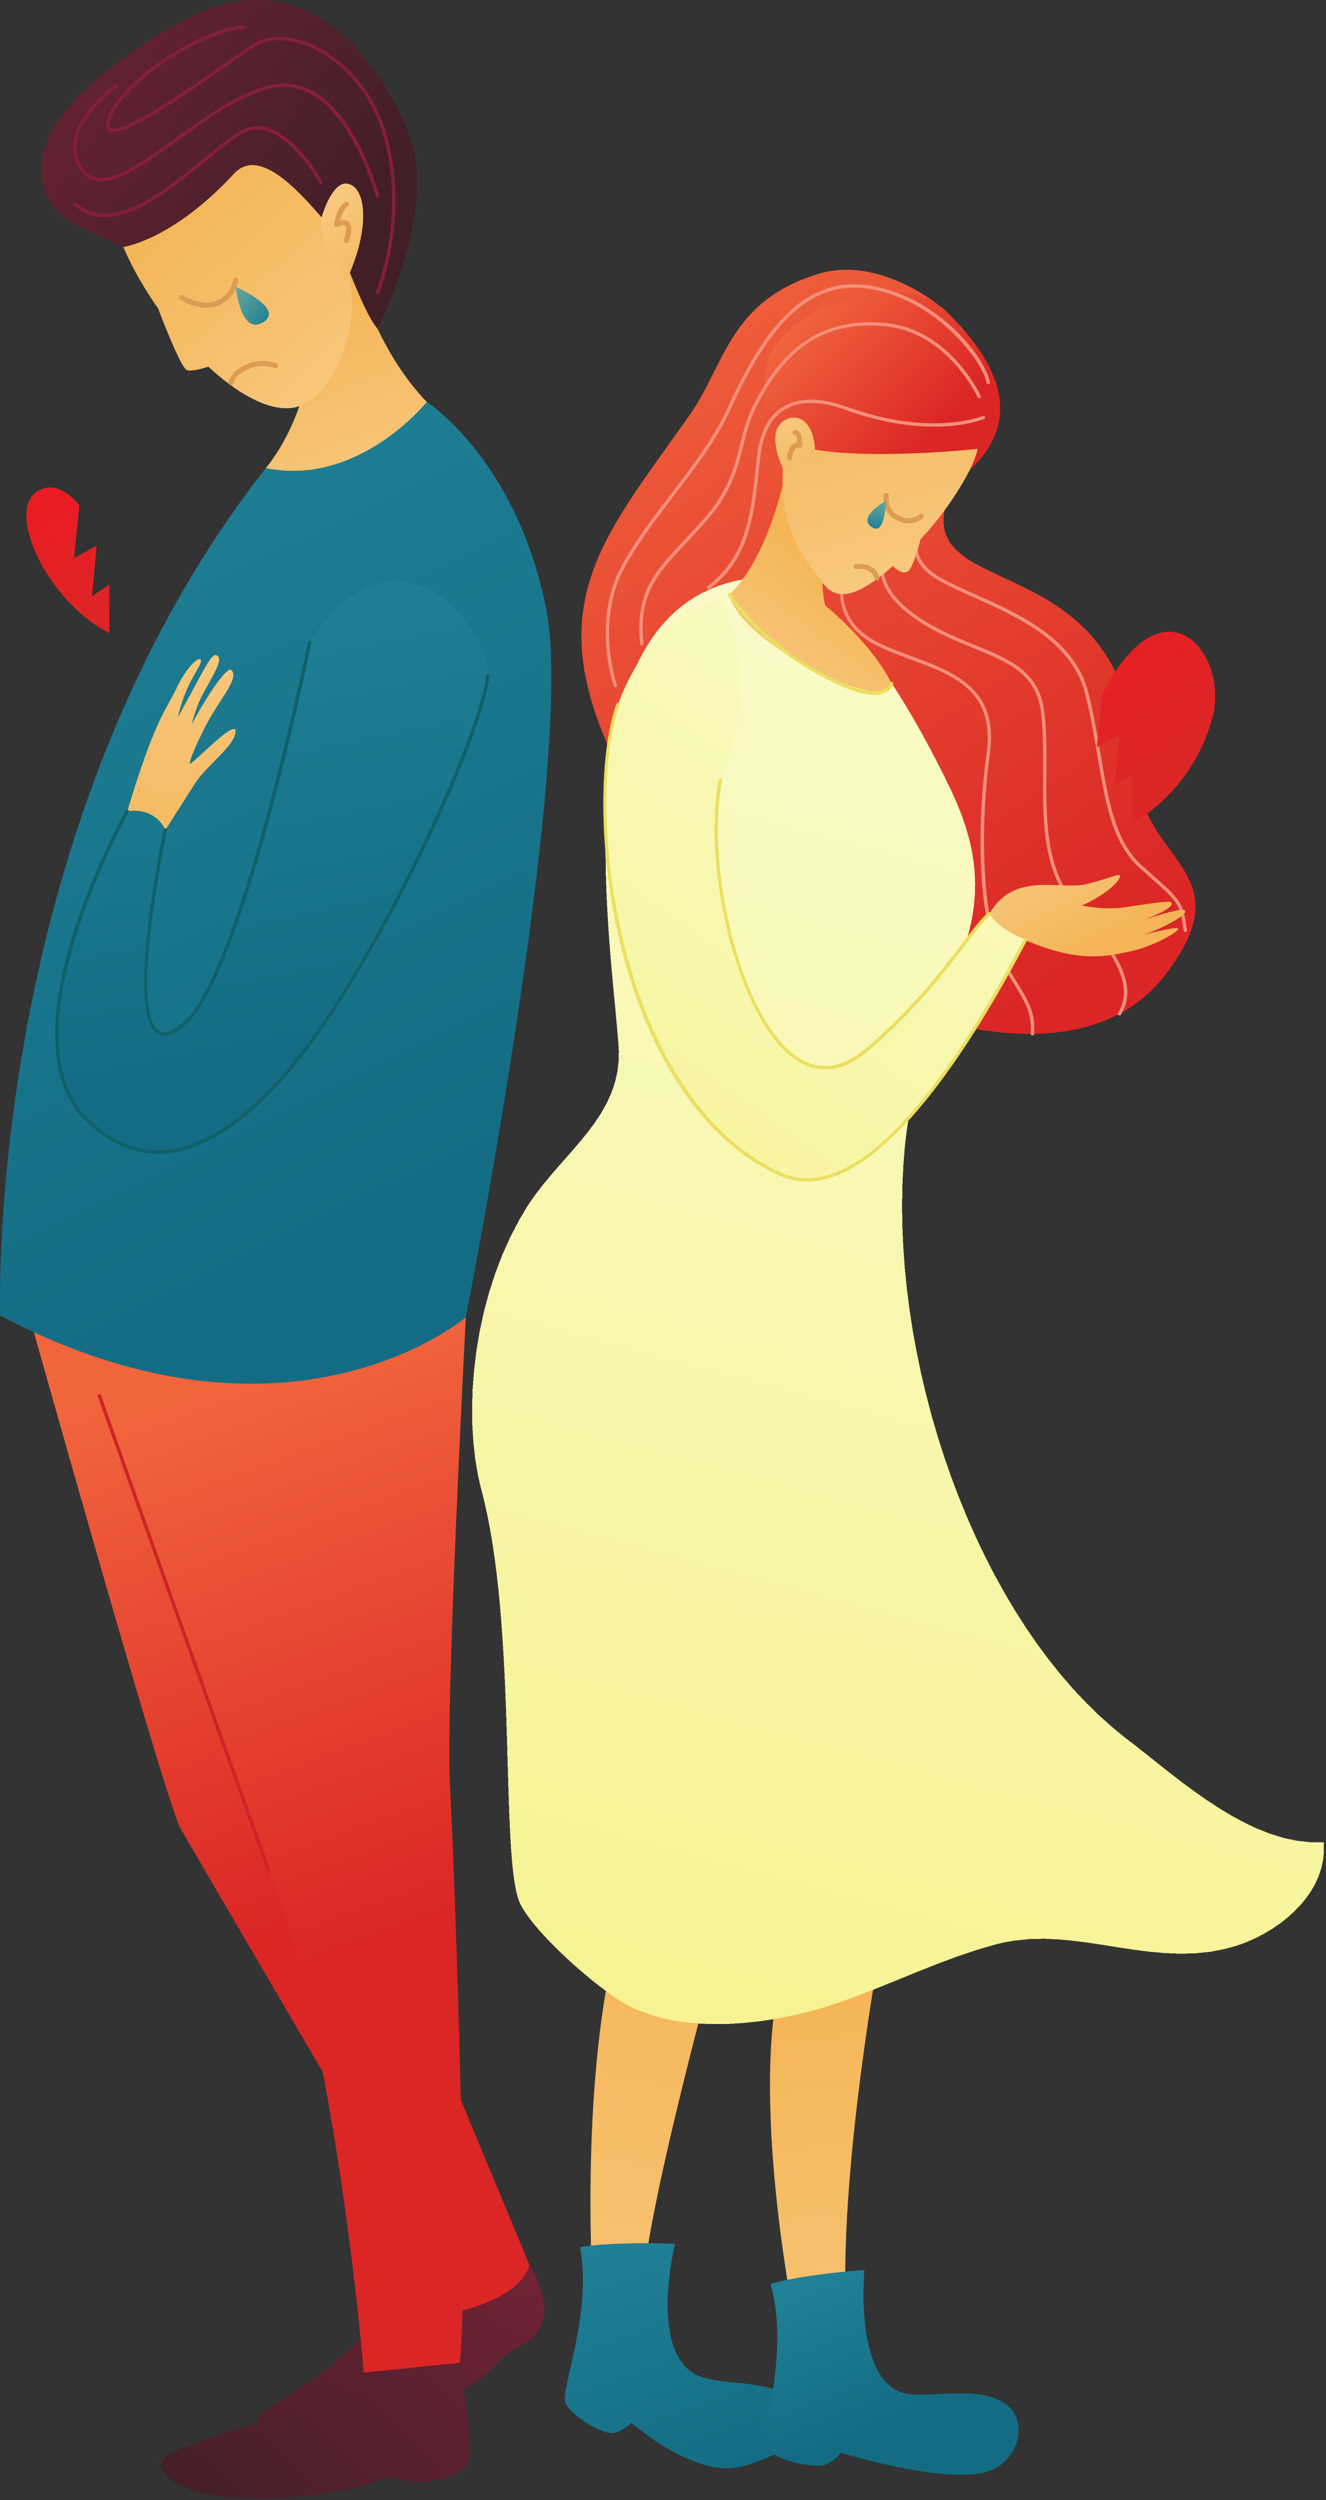 <?xml version="1.0" encoding="UTF-8"?> <svg xmlns="http://www.w3.org/2000/svg" width="589" height="1110" viewBox="0 0 589 1110" fill="none"><rect x="0" y="0" width="589" height="1110" fill="#333333" stroke="none"/> <path d="M363.643 121.556C323.938 133.624 322.177 161.667 306.427 184.102C259.656 250.723 226.813 279.709 306.427 392.479C326.629 421.095 466.507 499.633 517.735 432.687C553.405 386.073 506.232 382.985 504.959 341.496C501.955 243.589 412.224 267.123 419.538 226.61C433.099 151.484 416.555 135.194 416.555 135.194C416.555 135.194 390.166 113.496 363.643 121.556" fill="url(#paint0_linear)"></path> <path d="M526.471 413.786C526.099 413.786 525.776 413.51 525.728 413.131C524.224 401.34 523.484 400.683 511.114 389.699C509.636 388.384 507.992 386.924 506.165 385.284C494.047 374.397 490.977 356.292 487.422 335.327C485.916 326.442 484.36 317.255 481.993 307.948C476.061 284.621 452.035 273.9 432.727 265.287C426.576 262.542 420.764 259.948 416.156 257.224C410.358 253.796 407.002 249.503 406.178 244.463C404.777 235.89 411.191 228.355 411.465 228.039C411.739 227.724 412.213 227.691 412.522 227.962C412.837 228.232 412.872 228.707 412.602 229.02C412.538 229.094 406.37 236.356 407.662 244.231C408.414 248.806 411.528 252.742 416.922 255.931C421.454 258.611 427.228 261.187 433.34 263.915C452.942 272.66 477.339 283.545 483.449 307.579C485.829 316.944 487.392 326.162 488.904 335.076C492.412 355.764 495.44 373.631 507.169 384.166C508.994 385.806 510.636 387.263 512.113 388.575C524.362 399.454 525.644 400.591 527.217 412.94C527.27 413.351 526.978 413.727 526.568 413.78C526.536 413.784 526.504 413.786 526.471 413.786" fill="#F48F7A"></path> <path d="M497.27 450.844C497.136 450.844 497 450.809 496.879 450.735C496.524 450.519 496.412 450.056 496.628 449.703C504.022 437.571 495.279 423.58 476.558 402.011C463.059 386.457 463.188 364.219 463.312 342.712C463.367 333.248 463.419 324.308 462.36 315.992C460.202 299.024 447.908 294.029 432.344 287.707C423.446 284.092 413.36 279.996 404.068 272.933C395.582 266.483 391.178 259.592 390.982 252.453C390.718 242.877 398.103 236.48 398.418 236.212C398.731 235.947 399.207 235.98 399.475 236.297C399.744 236.612 399.707 237.087 399.391 237.355C399.319 237.417 392.231 243.576 392.483 252.427C392.672 259.084 396.876 265.58 404.978 271.737C414.112 278.679 424.099 282.736 432.91 286.315C448.295 292.564 461.58 297.963 463.851 315.803C464.922 324.216 464.87 333.205 464.815 342.721C464.692 363.949 464.566 385.9 477.694 401.027C496.879 423.133 505.784 437.564 497.91 450.484C497.77 450.716 497.522 450.844 497.27 450.844" fill="#F48F7A"></path> <path d="M458.632 459.739C458.62 459.739 458.607 459.739 458.594 459.737C458.18 459.716 457.86 459.364 457.882 458.949C458.355 449.524 455.92 445.616 447.858 432.667C447.042 431.357 446.168 429.957 445.239 428.452C434.076 410.401 433.779 367.005 438.226 334.321C441.987 306.679 423.796 299.943 404.54 292.811C399.354 290.889 393.99 288.903 389.183 286.491C366.834 275.271 374.196 253.972 374.274 253.757C374.412 253.369 374.844 253.167 375.234 253.305C375.624 253.447 375.827 253.876 375.687 254.267C375.392 255.089 368.716 274.536 389.858 285.148C394.59 287.524 399.914 289.495 405.063 291.403C424.027 298.425 443.636 305.688 439.712 334.524C435.163 367.98 436.038 410.716 446.515 427.661C447.447 429.165 448.318 430.565 449.132 431.872C457.388 445.128 459.879 449.129 459.382 459.024C459.363 459.427 459.03 459.739 458.632 459.739" fill="#F48F7A"></path> <path d="M321.038 857.708C321.038 857.708 287.767 977.455 285.667 1014.68L263.068 1011.63C263.068 1011.63 257.248 913.167 277.011 849.843L321.038 857.708" fill="url(#paint1_linear)"></path> <path d="M299.829 996.17C299.829 996.17 287.396 1046.37 311.137 1055.11C322.212 1059.19 341.191 1056.31 351.897 1065.06C362.605 1073.81 356.725 1088.08 328.909 1095.14C308.472 1100.32 280.423 1075.63 280.423 1075.63C280.423 1075.63 277.553 1078.79 272.996 1080.13C268.437 1081.47 253.735 1072.69 251.191 1066.83C248.647 1060.98 263.089 1028.41 257.688 997.653C257.688 997.653 270.556 995.112 299.829 996.17" fill="url(#paint2_linear)"></path> <path d="M235.178 1005.56C235.178 1005.56 245.494 1021.64 240.435 1032.17C235.376 1042.69 229.206 1039.63 219.66 1050.57C210.114 1061.52 167.04 1083.01 126.368 1078.23C85.696 1073.45 161.142 1063.04 178.256 1007.14L235.178 1005.56Z" fill="url(#paint3_linear)"></path> <path d="M10.608 575.693C10.608 575.693 73.384 799.648 80.144 811.665C86.904 823.683 205.412 1025.76 205.412 1025.76C205.412 1025.76 231.423 1019.96 235.178 1005.56L143.547 785.377L126.272 549.667L10.608 575.693Z" fill="url(#paint4_linear)"></path> <path d="M208.754 549.667C208.754 549.667 197.624 752.331 199.877 792.888C202.13 833.445 208.453 1015.96 204.165 1049C204.165 1049 199.877 1064.46 161.573 1053.35C161.573 1053.35 150.68 917.565 122.328 838.704C93.976 759.841 30.136 580.336 30.136 580.336L208.754 549.667" fill="url(#paint5_linear)"></path> <path d="M204.166 1049C204.166 1049 209.215 1079.01 208.714 1089.98C208.214 1100.94 185.727 1103.71 178.171 1100.87C167.822 1096.98 172.663 1104.53 135.11 1108.18C97.556 1111.84 75.024 1105.75 71.519 1094.78C68.013 1083.81 153.562 1070.41 161.574 1053.35L204.166 1049Z" fill="url(#paint6_linear)"></path> <path d="M389.749 871.771C389.749 871.771 371.018 976.125 376.43 1034.47C376.43 1034.47 361.169 1045.16 353.962 1036.16C353.962 1036.16 333.437 937.287 346.189 880.083L389.749 871.771" fill="url(#paint7_linear)"></path> <path d="M383.956 1007.79C383.956 1007.79 378.89 1060.39 404.194 1062.99C415.933 1064.2 434.552 1059.39 446.166 1066.89C457.78 1074.39 452.437 1094.01 437.442 1097.65C417.346 1102.53 373.513 1088.92 373.513 1088.92C373.513 1088.92 371.013 1092.37 366.632 1094.21C362.252 1096.05 343.9 1092.41 340.72 1086.88C337.54 1081.34 351.033 1043.92 342.241 1013.95C342.241 1013.95 354.746 1009.99 383.956 1007.79" fill="url(#paint8_linear)"></path> <path d="M317.745 898.711V898.577H313.078V898.444H310.545V898.311H308.945V898.177H307.345V898.044H305.745V897.911H304.812V897.777H303.878V897.644H302.812V897.511H301.878V897.377H300.945V897.244H300.012V897.111H299.345V896.977H298.678V896.844H298.012V896.711H297.478V896.577H296.812V896.444H296.145V896.311H295.478V896.177H294.812V896.044H294.278V895.911H293.745V895.777H293.345V895.644H292.812V895.511H292.278V895.377H291.878V895.244H291.345V895.111H290.945V894.977H290.412V894.844H289.878V894.711H289.478V894.577H288.945V894.444H288.678V894.311H288.278V894.177H287.878V894.044H287.478V893.911H287.212V893.777H286.812V893.644H286.412V893.511H286.012V893.377H285.745V893.244H285.345V893.111H284.945V892.977H284.678V892.844H284.278V892.711H283.878V892.577H283.612V892.444H283.212V892.311H282.945V892.177H282.678V892.044H282.412V891.911H282.145V891.777H281.745V891.644H281.478V891.511H281.212V891.377H280.945V891.244H280.545V891.111H280.278V890.977H280.012V890.844H279.745V890.711H279.478V890.577H279.212V890.444H278.945V890.311H278.678V890.177H278.545V890.044H278.278V889.911H278.012V889.777H277.745V889.644H277.478V889.511H277.345V889.377H277.078V889.244H276.812V889.111H276.678V888.977H276.412V888.844H276.145V888.711H276.012V888.577H275.745V888.444H275.612V888.311H275.345V888.177H275.212V888.044H274.945V887.911H274.678V887.777H274.545V887.644H274.278V887.511H274.145V887.377H273.878V887.244H273.745V887.111H273.478V886.977H273.345V886.844H273.078V886.711H272.945V886.577H272.678V886.444H272.545V886.311H272.412V886.177H272.145V886.044H272.012V885.911H271.745V885.777H271.612V885.644H271.345V885.511H271.212V885.377H271.078V885.244H270.812V885.111H270.678V884.977H270.412V884.844H270.278V884.711H270.145V884.577H269.878V884.444H269.745V884.311H269.612V884.177H269.345V884.044H269.212V883.911H269.078V883.777H268.812V883.644H268.678V883.511H268.545V883.377H268.278V883.244H268.145V883.111H268.012V882.977H267.745V882.844H267.612V882.711H267.478V882.577H267.212V882.444H267.078V882.311H266.945V882.177H266.678V882.044H266.545V881.911H266.412V881.777H266.145V881.644H266.012V881.511H265.878V881.377H265.745V881.244H265.478V881.111H265.345V880.977H265.212V880.844H265.078V880.711H264.812V880.577H264.678V880.444H264.545V880.311H264.278V880.177H264.145V880.044H264.012V879.911H263.878V879.777H263.612V879.644H263.478V879.511H263.345V879.377H263.212V879.244H262.945V879.111H262.812V878.977H262.678V878.844H262.545V878.711H262.412V878.577H262.145V878.444H262.012V878.311H261.878V878.177H261.745V878.044H261.612V877.911H261.345V877.777H261.212V877.644H261.078V877.511H260.945V877.377H260.678V877.244H260.545V877.111H260.412V876.977H260.278V876.844H260.145V876.711H259.878V876.577H259.745V876.444H259.612V876.311H259.478V876.177H259.345V876.044H259.212V875.911H258.945V875.777H258.812V875.644H258.678V875.511H258.545V875.377H258.412V875.244H258.278V875.111H258.012V874.977H257.878V874.844H257.745V874.711H257.612V874.577H257.478V874.444H257.345V874.311H257.078V874.177H256.945V874.044H256.812V873.911H256.678V873.777H256.545V873.644H256.412V873.511H256.278V873.377H256.012V873.244H255.878V873.111H255.745V872.977H255.612V872.844H255.478V872.711H255.345V872.577H255.212V872.444H255.078V872.311H254.812V872.177H254.678V872.044H254.545V871.911H254.412V871.777H254.278V871.644H254.145V871.511H254.012V871.377H253.878V871.244H253.745V871.111H253.478V870.977H253.345V870.844H253.212V870.711H253.078V870.577H252.945V870.444H252.812V870.311H252.678V870.177H252.545V870.044H252.412V869.911H252.278V869.777H252.012V869.644H251.878V869.511H251.745V869.377H251.612V869.244H251.478V869.111H251.345V868.977H251.212V868.844H251.078V868.711H250.945V868.577H250.812V868.444H250.678V868.311H250.545V868.177H250.412V868.044H250.278V867.911H250.145V867.777H250.012V867.644H249.745V867.511H249.612V867.377H249.478V867.244H249.345V867.111H249.212V866.977H249.078V866.844H248.945V866.711H248.812V866.577H248.678V866.444H248.545V866.311H248.412V866.177H248.278V866.044H248.145V865.911H248.012V865.777H247.878V865.644H247.745V865.511H247.612V865.377H247.478V865.244H247.345V865.111H247.212V864.977H247.078V864.844H246.945V864.711H246.812V864.577H246.678V864.444H246.545V864.311H246.412V864.177H246.278V864.044H246.145V863.911H246.012V863.777H245.878V863.644H245.745V863.511H245.612V863.377H245.478V863.244H245.345V863.111H245.212V862.977H245.078V862.844H244.945V862.711H244.812V862.577H244.678V862.444H244.545V862.311H244.412V862.177H244.278V862.044H244.145V861.911H244.012V861.777H243.878V861.644H243.745V861.511H243.612V861.377H243.478V861.244H243.345V861.111H243.212V860.977H243.078V860.844H242.945V860.711H242.812V860.577H242.678V860.311H242.545V860.177H242.412V860.044H242.278V859.911H242.145V859.777H242.012V859.644H241.878V859.511H241.745V859.377H241.612V859.244H241.478V859.111H241.345V858.977H241.212V858.844H241.078V858.577H240.945V858.444H240.812V858.311H240.678V858.177H240.545V858.044H240.412V857.911H240.278V857.777H240.145V857.644H240.012V857.511H239.878V857.244H239.745V857.111H239.612V856.977H239.478V856.844H239.345V856.711H239.212V856.577H239.078V856.444H238.945V856.177H238.812V856.044H238.678V855.911H238.545V855.777H238.412V855.644H238.278V855.377H238.145V855.244H238.012V855.111H237.878V854.977H237.745V854.844H237.612V854.711H237.478V854.444H237.345V854.311H237.212V854.177H237.078V854.044H236.945V853.911H236.812V853.644H236.678V853.511H236.545V853.377H236.412V853.244H236.278V852.977H236.145V852.844H236.012V852.711H235.878V852.444H235.745V852.311H235.612V852.177H235.478V851.911H235.345V851.777H235.212V851.644H235.078V851.377H234.945V851.244H234.812V851.111H234.678V850.844H234.545V850.711H234.412V850.577H234.278V850.311H234.145V850.177H234.012V849.911H233.878V849.777H233.745V849.511H233.612V849.377H233.478V849.111H233.345V848.977H233.212V848.711H233.078V848.577H232.945V848.311H232.812V848.177H232.678V847.911H232.545V847.777H232.412V847.511H232.278V847.244H232.145V847.111H232.012V846.844H231.878V846.577H231.745V846.311H231.612V846.044H231.478V845.911H231.345V845.644H231.212V845.377H231.078V845.111H230.945V844.711H230.812V844.444H230.678V844.177H230.545V843.777H230.412V843.377H230.278V842.977H230.145V842.577H230.012V842.044H229.878V841.644H229.745V841.111H229.612V840.577H229.478V840.177H229.345V839.511H229.212V838.844H229.078V838.177H228.945V837.511H228.812V836.844H228.678V835.911H228.545V835.111H228.412V834.177H228.278V833.244H228.145V832.177H228.012V831.111H227.878V830.044H227.745V828.711H227.612V827.377H227.478V825.911H227.345V824.311H227.212V822.577H227.078V820.844H226.945V818.711H226.812V816.577H226.678V814.044H226.545V811.377H226.412V808.311H226.278V805.244H226.145V801.511H226.012V797.644H225.878V793.511H225.745V788.977H225.612V784.444H225.478V779.777H225.345V775.111H225.212V770.711H225.078V766.444H224.945V762.311H224.812V758.577H224.678V754.977H224.545V751.644H224.412V748.444H224.278V745.511H224.145V742.711H224.012V740.044H223.878V737.511H223.745V735.111H223.612V732.844H223.478V730.711H223.345V728.577H223.212V726.444H223.078V724.711H222.945V722.844H222.812V720.977H222.678V719.244H222.545V717.644H222.412V716.044H222.278V714.444H222.145V712.844H222.012V711.377H221.878V710.044H221.745V708.711H221.612V707.244H221.478V705.911H221.345V704.711H221.212V703.511H221.078V702.311H220.945V701.111H220.812V699.911H220.678V698.711H220.545V697.644H220.412V696.577H220.278V695.644H220.145V694.577H220.012V693.511H219.878V692.444H219.745V691.511H219.612V690.577H219.478V689.644H219.345V688.711H219.212V687.911H219.078V686.977H218.945V686.044H218.812V685.244H218.678V684.444H218.545V683.644H218.412V682.844H218.278V682.044H218.145V681.244H218.012V680.444H217.878V679.644H217.745V678.844H217.612V678.177H217.478V677.511H217.345V676.844H217.212V676.044H217.078V675.377H216.945V674.711H216.812V674.044H216.678V673.377H216.545V672.711H216.412V672.044H216.278V671.511H216.145V670.844H216.012V670.311H215.878V669.644H215.745V669.111H215.612V668.444H215.478V667.777H215.345V667.244H215.212V666.711H215.078V666.177H214.945V665.644H214.812V665.111H214.678V664.577H214.545V663.911H214.412V663.377H214.278V662.844H214.145V662.444H214.012V661.911H213.878V661.377H213.745V660.844H213.612V660.444H213.478V659.911H213.345V659.244H213.212V658.711H213.078V658.044H212.945V657.511H212.812V656.844H212.678V656.311H212.545V655.644H212.412V655.111H212.278V654.311H212.145V653.511H212.012V652.711H211.878V652.044H211.745V651.244H211.612V650.444H211.478V649.644H211.345V648.844H211.212V648.044H211.078V646.977H210.945V645.777H210.812V644.577H210.678V643.377H210.545V642.177H210.412V641.111H210.278V639.377H210.145V637.244H210.012V635.111H209.878V632.844H209.745V620.844H209.878V616.711H210.012V614.844H210.145V613.111H210.278V611.377H210.412V609.644H210.545V607.911H210.678V606.844H210.812V605.777H210.945V604.711H211.078V603.644H211.212V602.577H211.345V601.377H211.478V600.311H211.612V599.244H211.745V598.577H211.878V597.777H212.012V596.977H212.145V596.177H212.278V595.377H212.412V594.577H212.545V593.777H212.678V592.977H212.812V592.177H212.945V591.377H213.078V590.711H213.212V590.044H213.345V589.511H213.478V588.844H213.612V588.177H213.745V587.644H213.878V586.977H214.012V586.444H214.145V585.777H214.278V585.111H214.412V584.577H214.545V583.911H214.678V583.377H214.812V582.711H214.945V582.177H215.078V581.644H215.212V581.111H215.345V580.577H215.478V580.177H215.612V579.644H215.745V579.111H215.878V578.711H216.012V578.177H216.145V577.644H216.278V577.111H216.412V576.711H216.545V576.177H216.678V575.644H216.812V575.111H216.945V574.711H217.078V574.177H217.212V573.644H217.345V573.244H217.478V572.844H217.612V572.444H217.745V572.044H217.878V571.644H218.012V571.244H218.145V570.844H218.278V570.444H218.412V569.911H218.545V569.511H218.678V569.111H218.812V568.711H218.945V568.311H219.078V567.911H219.212V567.511H219.345V567.111H219.478V566.711H219.612V566.311H219.745V565.777H219.878V565.377H220.012V565.111H220.145V564.711H220.278V564.444H220.412V564.044H220.545V563.644H220.678V563.377H220.812V562.977H220.945V562.577H221.078V562.311H221.212V561.911H221.345V561.644H221.478V561.244H221.612V560.844H221.745V560.577H221.878V560.177H222.012V559.777H222.145V559.511H222.278V559.111H222.412V558.844H222.545V558.444H222.678V558.044H222.812V557.777H222.945V557.377H223.078V557.111H223.212V556.711H223.345V556.444H223.478V556.177H223.612V555.911H223.745V555.644H223.878V555.244H224.012V554.977H224.145V554.711H224.278V554.444H224.412V554.044H224.545V553.777H224.678V553.511H224.812V553.244H224.945V552.844H225.078V552.577H225.212V552.311H225.345V552.044H225.478V551.777H225.612V551.377H225.745V551.111H225.878V550.844H226.012V550.577H226.145V550.177H226.278V549.911H226.412V549.644H226.545V549.377H226.678V549.111H226.812V548.844H226.945V548.577H227.078V548.311H227.212V548.044H227.345V547.777H227.478V547.511H227.612V547.244H227.745V546.977H227.878V546.711H228.012V546.577H228.145V546.311H228.278V546.044H228.412V545.777H228.545V545.511H228.678V545.244H228.812V544.977H228.945V544.711H229.078V544.444H229.212V544.177H229.345V543.911H229.478V543.644H229.612V543.511H229.745V543.244H229.878V542.977H230.012V542.711H230.145V542.444H230.278V542.177H230.412V541.911H230.545V541.644H230.678V541.377H230.812V541.244H230.945V540.977H231.078V540.711H231.212V540.577H231.345V540.311H231.478V540.044H231.612V539.911H231.745V539.644H231.878V539.377H232.012V539.244H232.145V538.977H232.278V538.711H232.412V538.577H232.545V538.311H232.678V538.044H232.812V537.777H232.945V537.644H233.078V537.377H233.212V537.111H233.345V536.977H233.478V536.711H233.612V536.444H233.745V536.311H233.878V536.044H234.012V535.777H234.145V535.644H234.278V535.377H234.412V535.244H234.545V534.977H234.678V534.844H234.812V534.577H234.945V534.444H235.078V534.177H235.212V534.044H235.345V533.777H235.478V533.644H235.612V533.377H235.745V533.244H235.878V532.977H236.012V532.844H236.145V532.577H236.278V532.444H236.412V532.311H236.545V532.044H236.678V531.911H236.812V531.644H236.945V531.511H237.078V531.377H237.212V531.111H237.345V530.977H237.478V530.711H237.612V530.577H237.745V530.444H237.878V530.177H238.012V530.044H238.145V529.777H238.278V529.644H238.412V529.511H238.545V529.377H238.678V529.111H238.812V528.977H238.945V528.844H239.078V528.577H239.212V528.444H239.345V528.311H239.478V528.177H239.612V527.911H239.745V527.777H239.878V527.644H240.012V527.377H240.145V527.244H240.278V527.111H240.412V526.844H240.545V526.711H240.678V526.577H240.812V526.444H240.945V526.177H241.078V526.044H241.212V525.911H241.345V525.644H241.478V525.511H241.612V525.377H241.745V525.244H241.878V525.111H242.012V524.844H242.145V524.711H242.278V524.577H242.412V524.444H242.545V524.311H242.678V524.044H242.812V523.911H242.945V523.777H243.078V523.644H243.212V523.511H243.345V523.244H243.478V523.111H243.612V522.977H243.745V522.844H243.878V522.711H244.012V522.444H244.145V522.311H244.278V522.177H244.412V522.044H244.545V521.911H244.678V521.644H244.812V521.511H244.945V521.377H245.078V521.244H245.212V521.111H245.345V520.977H245.478V520.711H245.612V520.577H245.745V520.444H245.878V520.311H246.012V520.177H246.145V520.044H246.278V519.777H246.412V519.644H246.545V519.511H246.678V519.377H246.812V519.244H246.945V519.111H247.078V518.977H247.212V518.711H247.345V518.577H247.478V518.444H247.612V518.311H247.745V518.177H247.878V518.044H248.012V517.777H248.145V517.644H248.278V517.511H248.412V517.377H248.545V517.244H248.678V517.111H248.812V516.977H248.945V516.844H249.078V516.577H249.212V516.444H249.345V516.311H249.478V516.177H249.612V516.044H249.745V515.911H249.878V515.777H250.012V515.511H250.145V515.377H250.278V515.244H250.412V515.111H250.545V514.977H250.678V514.844H250.812V514.711H250.945V514.577H251.078V514.311H251.212V514.177H251.345V514.044H251.478V513.911H251.612V513.777H251.745V513.644H251.878V513.511H252.012V513.244H252.145V513.111H252.278V512.977H252.412V512.844H252.545V512.711H252.678V512.577H252.812V512.444H252.945V512.177H253.078V512.044H253.212V511.911H253.345V511.777H253.478V511.644H253.612V511.511H253.745V511.377H253.878V511.244H254.012V510.977H254.145V510.844H254.278V510.711H254.412V510.577H254.545V510.444H254.678V510.311H254.812V510.177H254.945V509.911H255.078V509.777H255.212V509.644H255.345V509.511H255.478V509.377H255.612V509.111H255.745V508.977H255.878V508.844H256.012V508.711H256.145V508.577H256.278V508.444H256.412V508.177H256.545V508.044H256.678V507.911H256.812V507.777H256.945V507.644H257.078V507.511H257.212V507.244H257.345V507.111H257.478V506.977H257.612V506.844H257.745V506.711H257.878V506.577H258.012V506.311H258.145V506.177H258.278V506.044H258.412V505.911H258.545V505.644H258.678V505.511H258.812V505.377H258.945V505.244H259.078V504.977H259.212V504.844H259.345V504.711H259.478V504.577H259.612V504.311H259.745V504.177H259.878V504.044H260.012V503.911H260.145V503.644H260.278V503.511H260.412V503.377H260.545V503.244H260.678V503.111H260.812V502.844H260.945V502.711H261.078V502.577H261.212V502.444H261.345V502.177H261.478V502.044H261.612V501.777H261.745V501.644H261.878V501.511H262.012V501.244H262.145V501.111H262.278V500.977H262.412V500.711H262.545V500.577H262.678V500.444H262.812V500.177H262.945V500.044H263.078V499.911H263.212V499.644H263.345V499.511H263.478V499.377H263.612V499.111H263.745V498.977H263.878V498.844H264.012V498.577H264.145V498.444H264.278V498.177H264.412V498.044H264.545V497.777H264.678V497.644H264.812V497.377H264.945V497.244H265.078V496.977H265.212V496.844H265.345V496.577H265.478V496.444H265.612V496.177H265.745V496.044H265.878V495.777H266.012V495.644H266.145V495.377H266.278V495.244H266.412V494.977H266.545V494.844H266.678V494.577H266.812V494.444H266.945V494.177H267.078V493.911H267.212V493.777H267.345V493.511H267.478V493.244H267.612V492.977H267.745V492.711H267.878V492.577H268.012V492.311H268.145V492.044H268.278V491.777H268.412V491.644H268.545V491.377H268.678V491.111H268.812V490.844H268.945V490.577H269.078V490.444H269.212V490.177H269.345V489.911H269.478V489.644H269.612V489.377H269.745V489.111H269.878V488.844H270.012V488.444H270.145V488.177H270.278V487.911H270.412V487.644H270.545V487.377H270.678V486.977H270.812V486.711H270.945V486.444H271.078V486.177H271.212V485.911H271.345V485.511H271.478V485.244H271.612V484.844H271.745V484.444H271.878V484.044H272.012V483.777H272.145V483.377H272.278V482.977H272.412V482.577H272.545V482.177H272.678V481.777H272.812V481.377H272.945V480.977H273.078V480.577H273.212V480.044H273.345V479.511H273.478V478.844H273.612V478.311H273.745V477.777H273.878V477.111H274.012V476.577H274.145V475.911H274.278V474.977H274.412V473.777H274.545V472.577H274.678V471.377H274.812V467.244H274.945V466.444H274.812V464.444H274.678V462.577H274.545V460.844H274.412V459.244H274.278V457.644H274.145V456.177H274.012V454.711H273.878V453.244H273.745V451.777H273.612V450.311H273.478V448.977H273.345V447.511H273.212V446.044H273.078V444.711H272.945V443.244H272.812V441.911H272.678V440.444H272.545V439.111H272.412V437.644H272.278V436.177H272.145V434.711H272.012V433.244H271.878V431.777H271.745V430.311H271.612V428.711H271.478V427.244H271.345V425.644H271.212V424.044H271.078V422.311H270.945V420.711H270.812V418.977H270.678V417.111H270.545V415.377H270.412V413.377H270.278V411.511H270.145V409.377H270.012V407.244H269.878V404.844H269.745V402.311H269.612V399.777H269.478V396.711H269.345V393.111H269.212V388.711H269.078V381.377H268.945V373.244H269.078V366.177H269.212V362.444H269.345V359.511H269.478V356.977H269.612V354.844H269.745V352.844H269.878V351.111H270.012V349.377H270.145V348.044H270.278V346.577H270.412V345.111H270.545V343.911H270.678V342.711H270.812V341.511H270.945V340.444H271.078V339.377H271.212V338.311H271.345V337.244H271.478V336.311H271.612V335.377H271.745V334.444H271.878V333.511H272.012V332.711H272.145V331.911H272.278V331.111H272.412V330.311H272.545V329.511H272.678V328.711H272.812V328.044H272.945V327.377H273.078V326.577H273.212V325.911H273.345V325.244H273.478V324.577H273.612V323.911H273.745V323.244H273.878V322.711H274.012V322.044H274.145V321.377H274.278V320.844H274.412V320.311H274.545V319.644H274.678V319.111H274.812V318.577H274.945V318.044H275.078V317.511H275.212V316.977H275.345V316.444H275.478V315.911H275.612V315.377H275.745V314.977H275.878V314.444H276.012V313.911H276.145V313.377H276.278V312.977H276.412V312.577H276.545V312.044H276.678V311.644H276.812V311.111H276.945V310.711H277.078V310.177H277.212V309.777H277.345V309.377H277.478V308.977H277.612V308.577H277.745V308.177H277.878V307.777H278.012V307.377H278.145V306.977H278.278V306.577H278.412V306.177H278.545V305.777H278.678V305.377H278.812V304.977H278.945V304.711H279.078V304.311H279.212V303.911H279.345V303.511H279.478V303.111H279.612V302.844H279.745V302.444H279.878V302.177H280.012V301.777H280.145V301.511H280.278V301.111H280.412V300.844H280.545V300.444H280.678V300.044H280.812V299.777H280.945V299.377H281.078V299.111H281.212V298.844H281.345V298.577H281.478V298.177H281.612V297.911H281.745V297.644H281.878V297.244H282.012V296.977H282.145V296.711H282.278V296.444H282.412V296.044H282.545V295.777H282.678V295.511H282.812V295.244H282.945V294.977H283.078V294.711H283.212V294.444H283.345V294.177H283.478V293.911H283.612V293.644H283.745V293.244H283.878V292.977H284.012V292.711H284.145V292.444H284.278V292.311H284.412V292.044H284.545V291.777H284.678V291.511H284.812V291.244H284.945V290.977H285.078V290.711H285.212V290.444H285.345V290.311H285.478V290.044H285.612V289.777H285.745V289.511H285.878V289.244H286.012V289.111H286.145V288.844H286.278V288.577H286.412V288.311H286.545V288.177H286.678V287.911H286.812V287.644H286.945V287.511H287.078V287.244H287.212V286.977H287.345V286.844H287.478V286.577H287.612V286.311H287.745V286.177H287.878V285.911H288.012V285.777H288.145V285.511H288.278V285.377H288.412V285.111H288.545V284.977H288.678V284.711H288.812V284.444H288.945V284.311H289.078V284.044H289.212V283.911H289.345V283.644H289.478V283.511H289.612V283.244H289.745V283.111H289.878V282.977H290.012V282.711H290.145V282.577H290.278V282.311H290.412V282.177H290.545V282.044H290.678V281.777H290.812V281.644H290.945V281.377H291.078V281.244H291.212V281.111H291.345V280.844H291.478V280.711H291.612V280.577H291.745V280.311H291.878V280.177H292.012V280.044H292.145V279.911H292.278V279.644H292.412V279.511H292.545V279.377H292.678V279.244H292.812V278.977H292.945V278.844H293.078V278.711H293.212V278.577H293.345V278.311H293.478V278.177H293.612V278.044H293.745V277.911H293.878V277.777H294.012V277.511H294.145V277.377H294.278V277.244H294.412V277.111H294.545V276.977H294.678V276.844H294.812V276.711H294.945V276.577H295.078V276.311H295.212V276.177H295.345V276.044H295.478V275.911H295.612V275.777H295.745V275.644H295.878V275.511H296.012V275.377H296.145V275.244H296.278V275.111H296.412V274.977H296.545V274.844H296.678V274.711H296.812V274.577H296.945V274.311H297.078V274.177H297.212V274.044H297.345V273.911H297.478V273.777H297.612V273.644H297.745V273.511H297.878V273.377H298.012V273.244H298.145V273.111H298.278V272.977H298.412V272.844H298.678V272.711H298.812V272.577H298.945V272.444H299.078V272.311H299.212V272.177H299.345V272.044H299.478V271.911H299.612V271.777H299.745V271.644H299.878V271.511H300.145V271.377H300.278V271.244H300.412V271.111H300.545V270.977H300.678V270.844H300.812V270.711H300.945V270.577H301.078V270.444H301.345V270.311H301.478V270.177H301.612V270.044H301.745V269.911H302.012V269.777H302.145V269.644H302.278V269.511H302.412V269.377H302.678V269.244H302.812V269.111H302.945V268.977H303.078V268.844H303.345V268.711H303.478V268.577H303.612V268.444H303.878V268.311H304.012V268.177H304.145V268.044H304.412V267.911H304.545V267.777H304.678V267.644H304.945V267.511H305.078V267.377H305.345V267.244H305.478V267.111H305.612V266.977H305.878V266.844H306.012V266.711H306.278V266.577H306.412V266.444H306.678V266.311H306.812V266.177H307.078V266.044H307.345V265.911H307.478V265.777H307.745V265.644H307.878V265.511H308.145V265.377H308.278V265.244H308.545V265.111H308.812V264.977H308.945V264.844H309.212V264.711H309.478V264.577H309.612V264.444H309.878V264.311H310.145V264.177H310.412V264.044H310.678V263.911H310.945V263.777H311.078V263.644H311.345V263.511H311.612V263.377H311.878V263.244H312.145V263.111H312.412V262.977H312.678V262.844H312.945V262.711H313.212V262.577H313.478V262.444H313.745V262.311H314.012V262.177H314.278V262.044H314.678V261.911H314.945V261.777H315.212V261.644H315.478V261.511H315.745V261.377H316.145V261.244H316.412V261.111H316.812V260.977H317.078V260.844H317.478V260.711H317.745V260.577H318.145V260.444H318.412V260.311H318.812V260.177H319.212V260.044H319.612V259.911H320.012V259.777H320.412V259.644H320.812V259.511H321.212V259.377H321.612V259.244H322.012V259.111H322.412V258.977H322.945V258.844H323.345V258.711H323.878V258.577H324.412V258.444H324.812V258.311H325.345V258.177H325.878V258.044H326.412V257.911H327.078V257.777H327.612V257.644H328.278V257.511H328.945V257.377H329.612V257.244H329.878V257.377H330.012V257.511H330.145V257.644H330.412V257.777H330.545V257.911H330.678V258.044H330.945V258.177H331.078V258.311H331.212V258.444H331.478V258.577H331.612V258.711H331.745V258.844H332.012V258.977H332.145V259.111H332.278V259.244H332.545V259.377H332.678V259.511H332.812V259.644H333.078V259.777H333.212V259.911H333.345V260.044H333.612V260.177H333.745V260.311H333.878V260.444H334.145V260.577H334.278V260.711H334.412V260.844H334.678V260.977H334.812V261.111H334.945V261.244H335.212V261.377H335.345V261.511H335.612V261.644H335.745V261.777H335.878V261.911H336.145V262.044H336.278V262.177H336.412V262.311H336.678V262.444H336.812V262.577H336.945V262.711H337.212V262.844H337.345V262.977H337.478V263.111H337.745V263.244H337.878V263.377H338.145V263.511H338.278V263.644H338.412V263.777H338.678V263.911H338.812V264.044H338.945V264.177H339.212V264.311H339.345V264.444H339.478V264.577H339.745V264.711H339.878V264.844H340.145V264.977H340.278V265.111H340.412V265.244H340.678V265.377H340.812V265.511H340.945V265.644H341.212V265.777H341.345V265.911H341.612V266.044H341.745V266.177H341.878V266.311H342.145V266.444H342.278V266.577H342.545V266.711H342.678V266.844H342.812V266.977H343.078V267.111H343.212V267.244H343.478V267.377H343.612V267.511H343.745V267.644H344.012V267.777H344.145V267.911H344.412V268.044H344.545V268.177H344.678V268.311H344.945V268.444H345.078V268.577H345.345V268.711H345.478V268.844H345.612V268.977H345.878V269.111H346.012V269.244H346.278V269.377H346.412V269.511H346.545V269.644H346.812V269.777H346.945V269.911H347.212V270.044H347.345V270.177H347.478V270.311H347.745V270.444H347.878V270.577H348.145V270.711H348.278V270.844H348.545V270.977H348.678V271.111H348.812V271.244H349.078V271.377H349.212V271.511H349.478V271.644H349.612V271.777H349.878V271.911H350.012V272.044H350.145V272.177H350.412V272.311H350.545V272.444H350.812V272.577H350.945V272.711H351.212V272.844H351.345V272.977H351.612V273.111H351.745V273.244H351.878V273.377H352.145V273.511H352.278V273.644H352.545V273.777H352.678V273.911H352.945V274.044H353.078V274.177H353.345V274.311H353.478V274.444H353.745V274.577H353.878V274.711H354.012V274.844H354.278V274.977H354.412V275.111H354.678V275.244H354.812V275.377H355.078V275.511H355.212V275.644H355.478V275.777H355.612V275.911H355.878V276.044H356.012V276.177H356.278V276.311H356.412V276.444H356.678V276.577H356.812V276.711H357.078V276.844H357.212V276.977H357.478V277.111H357.612V277.244H357.878V277.377H358.012V277.511H358.278V277.644H358.412V277.777H358.678V277.911H358.812V278.044H359.078V278.177H359.212V278.311H359.478V278.444H359.612V278.577H359.878V278.711H360.012V278.844H360.278V278.977H360.412V279.111H360.678V279.244H360.812V279.377H361.078V279.511H361.212V279.644H361.478V279.777H361.612V279.911H361.878V280.044H362.012V280.177H362.278V280.311H362.412V280.444H362.678V280.577H362.945V280.711H363.078V280.844H363.345V280.977H363.478V281.111H363.745V281.244H363.878V281.377H364.145V281.511H364.278V281.644H364.545V281.777H364.812V281.911H364.945V282.044H365.212V282.177H365.345V282.311H365.612V282.444H365.745V282.577H366.012V282.711H366.278V282.844H366.412V282.977H366.678V283.111H366.812V283.244H367.078V283.377H367.345V283.511H367.478V283.644H367.745V283.777H367.878V283.911H368.145V284.044H368.412V284.177H368.545V284.311H368.812V284.444H369.078V284.577H369.212V284.711H369.478V284.844H369.612V284.977H369.878V285.111H370.145V285.244H370.278V285.377H370.545V285.511H370.812V285.644H370.945V285.777H371.212V285.911H371.478V286.044H371.612V286.177H371.878V286.311H372.145V286.444H372.412V286.577H372.545V286.711H372.812V286.844H373.078V286.977H373.212V287.111H373.478V287.244H373.745V287.377H374.012V287.511H374.145V287.644H374.412V287.777H374.678V287.911H374.945V288.044H375.078V288.177H375.345V288.311H375.612V288.444H375.878V288.577H376.012V288.711H376.278V288.844H376.545V288.977H376.812V289.111H377.078V289.244H377.345V289.377H377.478V289.511H377.745V289.644H378.012V289.777H378.278V289.911H378.545V290.044H378.812V290.177H379.078V290.311H379.345V290.444H379.612V290.577H379.745V290.711H380.012V290.844H380.278V290.977H380.545V291.111H380.812V291.244H381.078V291.377H381.345V291.511H381.612V291.644H382.012V291.777H382.278V291.911H382.545V292.044H382.812V292.177H383.078V292.311H383.345V292.444H383.612V292.577H384.012V292.711H384.278V292.844H384.545V292.977H384.812V293.111H385.212V293.244H385.478V293.377H385.878V293.511H386.145V293.644H386.545V293.777H386.812V293.911H387.212V294.044H387.612V294.177H388.012V294.311H388.412V294.444H388.812V294.577H389.345V294.711H389.745V294.844H390.278V294.977H390.412V295.111H390.545V295.377H390.678V295.511H390.812V295.644H390.945V295.911H391.078V296.044H391.212V296.311H391.345V296.444H391.478V296.711H391.612V296.844H391.745V296.977H391.878V297.244H392.012V297.377H392.145V297.644H392.278V297.777H392.412V298.044H392.545V298.177H392.678V298.444H392.812V298.577H392.945V298.711H393.078V298.977H393.212V299.111H393.345V299.377H393.478V299.511H393.612V299.777H393.745V299.911H393.878V300.177H394.012V300.311H394.145V300.577H394.278V300.711H394.412V300.977H394.545V301.111H394.678V301.377H394.812V301.511H394.945V301.777H395.078V301.911H395.212V302.177H395.345V302.311H395.478V302.577H395.612V302.711H395.745V302.977H395.878V303.111H396.012V303.377H396.145V303.511H396.278V303.777H396.412V303.911H396.545V304.177H396.678V304.311H396.812V304.577H396.945V304.711H397.078V304.977H397.212V305.111H397.345V305.377H397.478V305.644H397.612V305.777H397.745V306.044H397.878V306.177H398.012V306.444H398.145V306.711H398.278V306.844H398.412V307.111H398.545V307.244H398.678V307.511H398.812V307.644H398.945V307.911H399.078V308.177H399.212V308.311H399.345V308.577H399.478V308.711H399.612V308.977H399.745V309.244H399.878V309.377H400.012V309.644H400.145V309.777H400.278V310.044H400.412V310.311H400.545V310.444H400.678V310.711H400.812V310.844H400.945V311.111H401.078V311.377H401.212V311.511H401.345V311.777H401.478V312.044H401.612V312.177H401.745V312.444H401.878V312.711H402.012V312.844H402.145V313.111H402.278V313.377H402.412V313.511H402.545V313.777H402.678V314.044H402.812V314.177H402.945V314.444H403.078V314.711H403.212V314.844H403.345V315.111H403.478V315.377H403.612V315.511H403.745V315.777H403.878V316.044H404.012V316.177H404.145V316.444H404.278V316.711H404.412V316.844H404.545V317.111H404.678V317.377H404.812V317.511H404.945V317.777H405.078V318.044H405.212V318.177H405.345V318.444H405.478V318.711H405.612V318.977H405.745V319.111H405.878V319.377H406.012V319.644H406.145V319.911H406.278V320.044H406.412V320.311H406.545V320.577H406.678V320.844H406.812V320.977H406.945V321.244H407.078V321.511H407.212V321.777H407.345V322.044H407.478V322.177H407.612V322.444H407.745V322.711H407.878V322.977H408.012V323.111H408.145V323.377H408.278V323.644H408.412V323.911H408.545V324.044H408.678V324.311H408.812V324.577H408.945V324.844H409.078V324.977H409.212V325.244H409.345V325.511H409.478V325.777H409.612V326.044H409.745V326.311H409.878V326.444H410.012V326.711H410.145V326.977H410.278V327.244H410.412V327.511H410.545V327.777H410.678V327.911H410.812V328.177H410.945V328.444H411.078V328.711H411.212V328.977H411.345V329.244H411.478V329.377H411.612V329.644H411.745V329.911H411.878V330.177H412.012V330.444H412.145V330.711H412.278V330.977H412.412V331.111H412.545V331.377H412.678V331.644H412.812V331.911H412.945V332.177H413.078V332.444H413.212V332.577H413.345V332.844H413.478V333.111H413.612V333.377H413.745V333.644H413.878V333.911H414.012V334.177H414.145V334.444H414.278V334.711H414.412V334.977H414.545V335.244H414.678V335.511H414.812V335.777H414.945V336.044H415.078V336.177H415.212V336.444H415.345V336.711H415.478V336.977H415.612V337.244H415.745V337.511H415.878V337.777H416.012V338.044H416.145V338.311H416.278V338.577H416.412V338.844H416.545V339.111H416.678V339.377H416.812V339.644H416.945V339.911H417.078V340.177H417.212V340.311H417.345V340.577H417.478V340.844H417.612V341.111H417.745V341.377H417.878V341.644H418.012V341.911H418.145V342.177H418.278V342.444H418.412V342.711H418.545V342.977H418.678V343.244H418.812V343.511H418.945V343.777H419.078V344.044H419.212V344.311H419.345V344.577H419.478V344.844H419.612V345.111H419.745V345.377H419.878V345.644H420.012V345.911H420.145V346.177H420.278V346.577H420.412V346.844H420.545V347.111H420.678V347.377H420.812V347.644H420.945V347.911H421.078V348.177H421.212V348.444H421.345V348.711H421.478V348.977H421.612V349.244H421.745V349.511H421.878V349.777H422.012V350.044H422.145V350.311H422.278V350.577H422.412V350.844H422.545V351.111H422.678V351.511H422.812V351.777H422.945V352.044H423.078V352.311H423.212V352.577H423.345V352.977H423.478V353.244H423.612V353.511H423.745V353.777H423.878V354.177H424.012V354.444H424.145V354.711H424.278V354.977H424.412V355.244H424.545V355.644H424.678V355.911H424.812V356.177H424.945V356.577H425.078V356.844H425.212V357.244H425.345V357.511H425.478V357.911H425.612V358.177H425.745V358.577H425.878V358.844H426.012V359.244H426.145V359.511H426.278V359.911H426.412V360.177H426.545V360.577H426.678V360.844H426.812V361.244H426.945V361.511H427.078V361.911H427.212V362.177H427.345V362.577H427.478V362.977H427.612V363.377H427.745V363.777H427.878V364.177H428.012V364.577H428.145V364.977H428.278V365.377H428.412V365.777H428.545V366.177H428.678V366.577H428.812V366.977H428.945V367.244H429.078V367.777H429.212V368.177H429.345V368.711H429.478V369.111H429.612V369.644H429.745V370.044H429.878V370.577H430.012V370.977H430.145V371.511H430.278V371.911H430.412V372.444H430.545V372.977H430.678V373.511H430.812V374.177H430.945V374.711H431.078V375.377H431.212V375.911H431.345V376.577H431.478V377.111H431.612V377.777H431.745V378.577H431.878V379.377H432.012V380.177H432.145V380.977H432.278V381.777H432.412V382.711H432.545V383.911H432.678V385.244H432.812V386.577H432.945V388.577H433.078V392.044H433.212V392.577H433.078V397.377H432.945V399.111H432.812V400.711H432.678V401.911H432.545V402.977H432.412V403.911H432.278V404.844H432.145V405.777H432.012V406.577H431.878V407.244H431.745V407.911H431.612V408.711H431.478V409.377H431.345V410.044H431.212V410.577H431.078V411.111H430.945V411.777H430.812V412.311H430.678V412.844H430.545V413.377H430.412V414.044H430.278V414.444H430.145V414.977H430.012V415.511H429.878V415.911H429.745V416.444H429.612V416.844H429.478V417.377H429.345V417.911H429.212V418.311H429.078V418.711H428.945V419.244H428.812V419.644H428.678V420.044H428.545V420.444H428.412V420.844H428.278V421.244H428.145V421.777H428.012V422.177H427.878V422.577H427.745V422.977H427.612V423.377H427.478V423.777H427.345V424.044H427.212V424.444H427.078V424.844H426.945V425.244H426.812V425.644H426.678V426.044H426.545V426.444H426.412V426.844H426.278V427.111H426.145V427.511H426.012V427.911H425.878V428.177H425.745V428.577H425.612V428.977H425.478V429.377H425.345V429.644H425.212V430.044H425.078V430.444H424.945V430.711H424.812V431.111H424.678V431.511H424.545V431.777H424.412V432.177H424.278V432.444H424.145V432.844H424.012V433.111H423.878V433.511H423.745V433.911H423.612V434.177H423.478V434.577H423.345V434.844H423.212V435.244H423.078V435.511H422.945V435.911H422.812V436.177H422.678V436.577H422.545V436.844H422.412V437.244H422.278V437.511H422.145V437.911H422.012V438.177H421.878V438.577H421.745V438.977H421.612V439.244H421.478V439.644H421.345V439.911H421.212V440.177H421.078V440.577H420.945V440.844H420.812V441.244H420.678V441.511H420.545V441.911H420.412V442.177H420.278V442.577H420.145V442.844H420.012V443.244H419.878V443.511H419.745V443.911H419.612V444.177H419.478V444.577H419.345V444.844H419.212V445.244H419.078V445.511H418.945V445.911H418.812V446.177H418.678V446.577H418.545V446.844H418.412V447.244H418.278V447.511H418.145V447.911H418.012V448.177H417.878V448.577H417.745V448.844H417.612V449.244H417.478V449.511H417.345V449.911H417.212V450.177H417.078V450.577H416.945V450.844H416.812V451.244H416.678V451.511H416.545V451.911H416.412V452.177H416.278V452.577H416.145V452.977H416.012V453.244H415.878V453.644H415.745V453.911H415.612V454.311H415.478V454.711H415.345V454.977H415.212V455.377H415.078V455.777H414.945V456.044H414.812V456.444H414.678V456.711H414.545V457.111H414.412V457.511H414.278V457.777H414.145V458.177H414.012V458.577H413.878V458.977H413.745V459.244H413.612V459.644H413.478V460.044H413.345V460.444H413.212V460.711H413.078V461.111H412.945V461.511H412.812V461.911H412.678V462.177H412.545V462.577H412.412V462.977H412.278V463.377H412.145V463.777H412.012V464.177H411.878V464.577H411.745V464.977H411.612V465.377H411.478V465.777H411.345V466.177H411.212V466.444H411.078V466.844H410.945V467.244H410.812V467.644H410.678V468.177H410.545V468.577H410.412V468.977H410.278V469.377H410.145V469.777H410.012V470.177H409.878V470.711H409.745V471.111H409.612V471.511H409.478V471.911H409.345V472.311H409.212V472.711H409.078V473.244H408.945V473.644H408.812V474.177H408.678V474.577H408.545V475.111H408.412V475.511H408.278V476.044H408.145V476.444H408.012V476.977H407.878V477.377H407.745V477.911H407.612V478.311H407.478V478.844H407.345V479.377H407.212V479.911H407.078V480.444H406.945V480.977H406.812V481.511H406.678V482.044H406.545V482.577H406.412V483.111H406.278V483.644H406.145V484.177H406.012V484.711H405.878V485.377H405.745V485.911H405.612V486.577H405.478V487.111H405.345V487.777H405.212V488.311H405.078V488.977H404.945V489.511H404.812V490.311H404.678V490.977H404.545V491.644H404.412V492.444H404.278V493.111H404.145V493.777H404.012V494.444H403.878V495.244H403.745V496.044H403.612V496.844H403.478V497.777H403.345V498.577H403.212V499.511H403.078V500.311H402.945V501.244H402.812V502.044H402.678V503.244H402.545V504.311H402.412V505.377H402.278V506.444H402.145V507.644H402.012V508.977H401.878V510.444H401.745V512.044H401.612V513.777H401.478V515.511H401.345V517.244H401.212V520.044H401.078V522.711H400.945V525.511H400.812V532.177H400.678V538.977H400.812V545.644H400.945V548.711H401.078V551.777H401.212V554.311H401.345V556.177H401.478V558.044H401.612V559.911H401.745V561.777H401.878V563.377H402.012V564.711H402.145V566.044H402.278V567.377H402.412V568.711H402.545V570.044H402.678V571.377H402.812V572.577H402.945V573.644H403.078V574.711H403.212V575.777H403.345V576.711H403.478V577.777H403.612V578.844H403.745V579.911H403.878V580.977H404.012V581.911H404.145V582.711H404.278V583.644H404.412V584.444H404.545V585.377H404.678V586.177H404.812V587.111H404.945V587.911H405.078V588.844H405.212V589.644H405.345V590.577H405.478V591.377H405.612V592.044H405.745V592.844H405.878V593.511H406.012V594.311H406.145V594.977H406.278V595.777H406.412V596.444H406.545V597.244H406.678V597.911H406.812V598.711H406.945V599.377H407.078V600.177H407.212V600.844H407.345V601.377H407.478V602.044H407.612V602.711H407.745V603.377H407.878V604.044H408.012V604.577H408.145V605.244H408.278V605.911H408.412V606.577H408.545V607.111H408.678V607.777H408.812V608.444H408.945V609.111H409.078V609.777H409.212V610.311H409.345V610.844H409.478V611.377H409.612V612.044H409.745V612.577H409.878V613.111H410.012V613.644H410.145V614.311H410.278V614.844H410.412V615.377H410.545V615.911H410.678V616.577H410.812V617.111H410.945V617.644H411.078V618.177H411.212V618.711H411.345V619.377H411.478V619.777H411.612V620.311H411.745V620.844H411.878V621.377H412.012V621.911H412.145V622.311H412.278V622.844H412.412V623.377H412.545V623.911H412.678V624.444H412.812V624.844H412.945V625.377H413.078V625.911H413.212V626.444H413.345V626.977H413.478V627.377H413.612V627.911H413.745V628.444H413.878V628.844H414.012V629.377H414.145V629.777H414.278V630.311H414.412V630.711H414.545V631.244H414.678V631.644H414.812V632.044H414.945V632.577H415.078V632.977H415.212V633.511H415.345V633.911H415.478V634.444H415.612V634.844H415.745V635.244H415.878V635.777H416.012V636.177H416.145V636.711H416.278V637.111H416.412V637.644H416.545V638.044H416.678V638.444H416.812V638.844H416.945V639.244H417.078V639.644H417.212V640.044H417.345V640.577H417.478V640.977H417.612V641.377H417.745V641.777H417.878V642.177H418.012V642.577H418.145V642.977H418.278V643.511H418.412V643.911H418.545V644.311H418.678V644.711H418.812V645.111H418.945V645.511H419.078V645.911H419.212V646.444H419.345V646.844H419.478V647.111H419.612V647.511H419.745V647.911H419.878V648.311H420.012V648.711H420.145V649.111H420.278V649.511H420.412V649.911H420.545V650.177H420.678V650.577H420.812V650.977H420.945V651.377H421.078V651.777H421.212V652.177H421.345V652.577H421.478V652.977H421.612V653.244H421.745V653.644H421.878V654.044H422.012V654.444H422.145V654.844H422.278V655.244H422.412V655.644H422.545V655.911H422.678V656.311H422.812V656.711H422.945V656.977H423.078V657.377H423.212V657.777H423.345V658.044H423.478V658.444H423.612V658.844H423.745V659.111H423.878V659.511H424.012V659.911H424.145V660.177H424.278V660.577H424.412V660.844H424.545V661.244H424.678V661.644H424.812V661.911H424.945V662.311H425.078V662.711H425.212V662.977H425.345V663.377H425.478V663.777H425.612V664.044H425.745V664.444H425.878V664.711H426.012V665.111H426.145V665.377H426.278V665.777H426.412V666.044H426.545V666.444H426.678V666.711H426.812V667.111H426.945V667.377H427.078V667.644H427.212V668.044H427.345V668.311H427.478V668.711H427.612V668.977H427.745V669.377H427.878V669.644H428.012V670.044H428.145V670.311H428.278V670.577H428.412V670.977H428.545V671.244H428.678V671.644H428.812V671.911H428.945V672.311H429.078V672.577H429.212V672.977H429.345V673.244H429.478V673.511H429.612V673.911H429.745V674.177H429.878V674.444H430.012V674.711H430.145V675.111H430.278V675.377H430.412V675.644H430.545V675.911H430.678V676.311H430.812V676.577H430.945V676.844H431.078V677.244H431.212V677.511H431.345V677.777H431.478V678.044H431.612V678.444H431.745V678.711H431.878V678.977H432.012V679.244H432.145V679.644H432.278V679.911H432.412V680.177H432.545V680.444H432.678V680.844H432.812V681.111H432.945V681.377H433.078V681.644H433.212V682.044H433.345V682.311H433.478V682.577H433.612V682.844H433.745V683.111H433.878V683.377H434.012V683.644H434.145V683.911H434.278V684.311H434.412V684.577H434.545V684.844H434.678V685.111H434.812V685.377H434.945V685.644H435.078V685.911H435.212V686.177H435.345V686.444H435.478V686.711H435.612V687.111H435.745V687.377H435.878V687.644H436.012V687.911H436.145V688.177H436.278V688.444H436.412V688.711H436.545V688.977H436.678V689.244H436.812V689.511H436.945V689.911H437.078V690.177H437.212V690.444H437.345V690.711H437.478V690.977H437.612V691.244H437.745V691.511H437.878V691.777H438.012V692.044H438.145V692.311H438.278V692.444H438.412V692.711H438.545V692.977H438.678V693.244H438.812V693.511H438.945V693.777H439.078V694.044H439.212V694.311H439.345V694.577H439.478V694.844H439.612V695.111H439.745V695.377H439.878V695.644H440.012V695.911H440.145V696.177H440.278V696.444H440.412V696.711H440.545V696.977H440.678V697.244H440.812V697.511H440.945V697.644H441.078V697.911H441.212V698.177H441.345V698.444H441.478V698.711H441.612V698.977H441.745V699.244H441.878V699.511H442.012V699.777H442.145V699.911H442.278V700.177H442.412V700.444H442.545V700.711H442.678V700.977H442.812V701.111H442.945V701.377H443.078V701.644H443.212V701.911H443.345V702.177H443.478V702.444H443.612V702.577H443.745V702.844H443.878V703.111H444.012V703.377H444.145V703.644H444.278V703.777H444.412V704.044H444.545V704.311H444.678V704.577H444.812V704.844H444.945V705.111H445.078V705.244H445.212V705.511H445.345V705.777H445.478V706.044H445.612V706.311H445.745V706.444H445.878V706.711H446.012V706.977H446.145V707.244H446.278V707.377H446.412V707.644H446.545V707.911H446.678V708.044H446.812V708.311H446.945V708.577H447.078V708.711H447.212V708.977H447.345V709.244H447.478V709.511H447.612V709.644H447.745V709.911H447.878V710.177H448.012V710.311H448.145V710.577H448.278V710.844H448.412V710.977H448.545V711.244H448.678V711.511H448.812V711.644H448.945V711.911H449.078V712.177H449.212V712.311H449.345V712.577H449.478V712.844H449.612V713.111H449.745V713.244H449.878V713.511H450.012V713.777H450.145V713.911H450.278V714.177H450.412V714.444H450.545V714.577H450.678V714.844H450.812V714.977H450.945V715.244H451.078V715.511H451.212V715.644H451.345V715.911H451.478V716.044H451.612V716.311H451.745V716.444H451.878V716.711H452.012V716.977H452.145V717.111H452.278V717.377H452.412V717.511H452.545V717.777H452.678V717.911H452.812V718.177H452.945V718.444H453.078V718.577H453.212V718.844H453.345V718.977H453.478V719.244H453.612V719.377H453.745V719.644H453.878V719.911H454.012V720.044H454.145V720.311H454.278V720.444H454.412V720.711H454.545V720.844H454.678V721.111H454.812V721.377H454.945V721.511H455.078V721.777H455.212V721.911H455.345V722.177H455.478V722.311H455.612V722.577H455.745V722.711H455.878V722.977H456.012V723.111H456.145V723.377H456.278V723.511H456.412V723.777H456.545V723.911H456.678V724.044H456.812V724.311H456.945V724.444H457.078V724.711H457.212V724.844H457.345V725.111H457.478V725.244H457.612V725.511H457.745V725.644H457.878V725.911H458.012V726.044H458.145V726.311H458.278V726.444H458.412V726.577H458.545V726.844H458.678V726.977H458.812V727.244H458.945V727.377H459.078V727.644H459.212V727.777H459.345V728.044H459.478V728.177H459.612V728.444H459.745V728.577H459.878V728.711H460.012V728.977H460.145V729.111H460.278V729.377H460.412V729.511H460.545V729.777H460.678V729.911H460.812V730.044H460.945V730.311H461.078V730.444H461.212V730.577H461.345V730.844H461.478V730.977H461.612V731.111H461.745V731.377H461.878V731.511H462.012V731.777H462.145V731.911H462.278V732.044H462.412V732.311H462.545V732.444H462.678V732.577H462.812V732.844H462.945V732.977H463.078V733.111H463.212V733.377H463.345V733.511H463.478V733.644H463.612V733.911H463.745V734.044H463.878V734.177H464.012V734.444H464.145V734.577H464.278V734.844H464.412V734.977H464.545V735.111H464.678V735.377H464.812V735.511H464.945V735.644H465.078V735.911H465.212V736.044H465.345V736.177H465.478V736.444H465.612V736.577H465.745V736.711H465.878V736.977H466.012V737.111H466.145V737.244H466.278V737.377H466.412V737.644H466.545V737.777H466.678V737.911H466.812V738.044H466.945V738.311H467.078V738.444H467.212V738.577H467.345V738.711H467.478V738.977H467.612V739.111H467.745V739.244H467.878V739.377H468.012V739.644H468.145V739.777H468.278V739.911H468.412V740.044H468.545V740.311H468.678V740.444H468.812V740.577H468.945V740.711H469.078V740.977H469.212V741.111H469.345V741.244H469.478V741.377H469.612V741.644H469.745V741.777H469.878V741.911H470.012V742.044H470.145V742.311H470.278V742.444H470.412V742.577H470.545V742.711H470.678V742.977H470.812V743.111H470.945V743.244H471.078V743.377H471.212V743.644H471.345V743.777H471.478V743.911H471.612V744.044H471.745V744.177H471.878V744.311H472.012V744.444H472.145V744.711H472.278V744.844H472.412V744.977H472.545V745.111H472.678V745.244H472.812V745.377H472.945V745.644H473.078V745.777H473.212V745.911H473.345V746.044H473.478V746.177H473.612V746.311H473.745V746.444H473.878V746.711H474.012V746.844H474.145V746.977H474.278V747.111H474.412V747.244H474.545V747.377H474.678V747.644H474.812V747.777H474.945V747.911H475.078V748.044H475.212V748.177H475.345V748.311H475.478V748.577H475.612V748.711H475.745V748.844H475.878V748.977H476.012V749.111H476.145V749.244H476.278V749.377H476.412V749.644H476.545V749.777H476.678V749.911H476.812V750.044H476.945V750.177H477.078V750.311H477.212V750.444H477.345V750.577H477.478V750.711H477.612V750.844H477.745V750.977H477.878V751.111H478.012V751.377H478.145V751.511H478.278V751.644H478.412V751.777H478.545V751.911H478.678V752.044H478.812V752.177H478.945V752.311H479.078V752.444H479.212V752.577H479.345V752.711H479.478V752.844H479.612V752.977H479.745V753.111H479.878V753.244H480.012V753.377H480.145V753.644H480.278V753.777H480.412V753.911H480.545V754.044H480.678V754.177H480.812V754.311H480.945V754.444H481.078V754.577H481.212V754.711H481.345V754.844H481.478V754.977H481.612V755.111H481.745V755.244H481.878V755.377H482.012V755.511H482.145V755.644H482.278V755.911H482.412V756.044H482.545V756.177H482.678V756.311H482.812V756.444H483.078V756.577H483.212V756.711H483.345V756.844H483.478V756.977H483.612V757.111H483.745V757.244H483.878V757.377H484.012V757.511H484.145V757.644H484.278V757.777H484.412V757.911H484.545V758.044H484.678V758.177H484.812V758.311H484.945V758.444H485.078V758.577H485.212V758.711H485.345V758.844H485.478V758.977H485.612V759.111H485.745V759.244H485.878V759.377H486.012V759.511H486.145V759.644H486.278V759.777H486.412V759.911H486.545V760.044H486.678V760.177H486.812V760.311H486.945V760.444H487.078V760.577H487.212V760.711H487.345V760.844H487.478V760.977H487.612V761.111H487.745V761.244H487.878V761.377H488.012V761.511H488.145V761.644H488.412V761.777H488.545V761.911H488.678V762.044H488.812V762.177H488.945V762.311H489.078V762.444H489.212V762.577H489.345V762.711H489.478V762.844H489.745V762.977H489.878V763.111H490.012V763.244H490.145V763.377H490.278V763.511H490.412V763.644H490.545V763.777H490.678V763.911H490.945V764.044H491.078V764.177H491.212V764.311H491.345V764.444H491.478V764.577H491.612V764.711H491.745V764.844H491.878V764.977H492.145V765.111H492.278V765.244H492.412V765.377H492.545V765.511H492.678V765.644H492.812V765.777H492.945V765.911H493.212V766.044H493.345V766.177H493.478V766.311H493.612V766.444H493.745V766.577H493.878V766.711H494.012V766.844H494.145V766.977H494.412V767.111H494.545V767.244H494.678V767.377H494.812V767.511H494.945V767.644H495.212V767.777H495.345V767.911H495.478V768.044H495.612V768.177H495.745V768.311H496.012V768.444H496.145V768.577H496.278V768.711H496.412V768.844H496.678V768.977H496.812V769.111H496.945V769.244H497.078V769.377H497.212V769.511H497.478V769.644H497.612V769.777H497.745V769.911H497.878V770.044H498.145V770.177H498.278V770.311H498.412V770.444H498.545V770.577H498.678V770.711H498.945V770.844H499.078V770.977H499.212V771.111H499.345V771.244H499.612V771.377H499.745V771.511H499.878V771.644H500.145V771.777H500.278V771.911H500.412V772.044H500.678V772.177H500.812V772.311H500.945V772.444H501.078V772.577H501.345V772.711H501.478V772.844H501.612V772.977H501.878V773.111H502.012V773.244H502.145V773.377H502.412V773.511H502.545V773.644H502.678V773.777H502.812V773.911H503.078V774.044H503.212V774.177H503.345V774.311H503.612V774.444H503.745V774.577H503.878V774.711H504.012V774.844H504.278V774.977H504.412V775.111H504.545V775.244H504.812V775.377H504.945V775.511H505.078V775.644H505.212V775.777H505.478V775.911H505.612V776.044H505.745V776.177H505.878V776.311H506.145V776.444H506.278V776.577H506.412V776.711H506.545V776.844H506.812V776.977H506.945V777.111H507.078V777.244H507.212V777.377H507.478V777.511H507.612V777.644H507.745V777.777H508.012V777.911H508.145V778.044H508.278V778.177H508.412V778.311H508.678V778.444H508.812V778.577H508.945V778.711H509.078V778.844H509.345V778.977H509.478V779.111H509.612V779.244H509.745V779.377H510.012V779.511H510.145V779.644H510.278V779.777H510.412V779.911H510.678V780.044H510.812V780.177H510.945V780.311H511.078V780.444H511.345V780.577H511.478V780.711H511.612V780.844H511.878V780.977H512.012V781.111H512.145V781.244H512.278V781.377H512.545V781.511H512.678V781.644H512.812V781.777H512.945V781.911H513.212V782.044H513.345V782.177H513.478V782.311H513.612V782.444H513.878V782.577H514.012V782.711H514.145V782.844H514.278V782.977H514.545V783.111H514.678V783.244H514.812V783.377H514.945V783.511H515.212V783.644H515.345V783.777H515.478V783.911H515.745V784.044H515.878V784.177H516.012V784.311H516.145V784.444H516.412V784.577H516.545V784.711H516.678V784.844H516.812V784.977H517.078V785.111H517.212V785.244H517.345V785.377H517.478V785.511H517.745V785.644H517.878V785.777H518.012V785.911H518.278V786.044H518.412V786.177H518.545V786.311H518.678V786.444H518.945V786.577H519.078V786.711H519.212V786.844H519.345V786.977H519.612V787.111H519.745V787.244H519.878V787.377H520.145V787.511H520.278V787.644H520.412V787.777H520.678V787.911H520.812V788.044H520.945V788.177H521.078V788.311H521.345V788.444H521.478V788.577H521.612V788.711H521.878V788.844H522.012V788.977H522.145V789.111H522.412V789.244H522.545V789.377H522.678V789.511H522.812V789.644H523.078V789.777H523.212V789.911H523.345V790.044H523.612V790.177H523.745V790.311H523.878V790.444H524.145V790.577H524.278V790.711H524.412V790.844H524.545V790.977H524.812V791.111H524.945V791.244H525.078V791.377H525.345V791.511H525.478V791.644H525.612V791.777H525.878V791.911H526.012V792.044H526.145V792.177H526.412V792.311H526.545V792.444H526.812V792.577H526.945V792.711H527.078V792.844H527.345V792.977H527.478V793.111H527.612V793.244H527.878V793.377H528.012V793.511H528.145V793.644H528.412V793.777H528.545V793.911H528.678V794.044H528.945V794.177H529.078V794.311H529.212V794.444H529.478V794.577H529.612V794.711H529.745V794.844H530.012V794.977H530.145V795.111H530.412V795.244H530.545V795.377H530.678V795.511H530.945V795.644H531.078V795.777H531.345V795.911H531.478V796.044H531.745V796.177H531.878V796.311H532.012V796.444H532.278V796.577H532.412V796.711H532.678V796.844H532.812V796.977H532.945V797.111H533.212V797.244H533.345V797.377H533.612V797.511H533.745V797.644H534.012V797.777H534.145V797.911H534.278V798.044H534.545V798.177H534.678V798.311H534.945V798.444H535.078V798.577H535.212V798.711H535.478V798.844H535.612V798.977H535.878V799.111H536.012V799.244H536.278V799.377H536.412V799.511H536.678V799.644H536.812V799.777H537.078V799.911H537.212V800.044H537.478V800.177H537.745V800.311H537.878V800.444H538.145V800.577H538.278V800.711H538.545V800.844H538.678V800.977H538.945V801.111H539.078V801.244H539.345V801.377H539.478V801.511H539.745V801.644H539.878V801.777H540.145V801.911H540.278V802.044H540.545V802.177H540.678V802.311H540.945V802.444H541.078V802.577H541.345V802.711H541.612V802.844H541.745V802.977H542.012V803.111H542.278V803.244H542.412V803.377H542.678V803.511H542.812V803.644H543.078V803.777H543.345V803.911H543.478V804.044H543.745V804.177H544.012V804.311H544.145V804.444H544.412V804.577H544.678V804.711H544.812V804.844H545.078V804.977H545.345V805.111H545.478V805.244H545.745V805.377H546.012V805.511H546.145V805.644H546.412V805.777H546.678V805.911H546.812V806.044H547.078V806.177H547.345V806.311H547.612V806.444H547.878V806.577H548.012V806.711H548.278V806.844H548.545V806.977H548.812V807.111H549.078V807.244H549.345V807.377H549.478V807.511H549.745V807.644H550.012V807.777H550.278V807.911H550.545V808.044H550.812V808.177H550.945V808.311H551.212V808.444H551.478V808.577H551.745V808.711H552.012V808.844H552.278V808.977H552.545V809.111H552.812V809.244H553.078V809.377H553.345V809.511H553.612V809.644H553.878V809.777H554.145V809.911H554.412V810.044H554.678V810.177H554.945V810.311H555.345V810.444H555.612V810.577H555.878V810.711H556.145V810.844H556.412V810.977H556.678V811.111H556.945V811.244H557.212V811.377H557.478V811.511H557.878V811.644H558.145V811.777H558.412V811.911H558.678V812.044H559.078V812.177H559.478V812.311H559.745V812.444H560.145V812.577H560.412V812.711H560.812V812.844H561.078V812.977H561.478V813.111H561.745V813.244H562.145V813.377H562.412V813.511H562.812V813.644H563.078V813.777H563.478V813.911H563.745V814.044H564.145V814.177H564.545V814.311H564.945V814.444H565.478V814.577H565.878V814.711H566.278V814.844H566.678V814.977H567.078V815.111H567.612V815.244H568.012V815.377H568.412V815.511H568.812V815.644H569.345V815.777H569.745V815.911H570.145V816.044H570.812V816.177H571.478V816.311H572.012V816.444H572.678V816.577H573.345V816.711H573.878V816.844H574.545V816.977H575.212V817.111H575.878V817.244H576.812V817.377H578.012V817.511H579.345V817.644H580.545V817.777H581.745V817.911H587.878V817.777H588.012V823.511H587.878V824.844H587.745V825.911H587.612V826.577H587.478V827.111H587.345V827.777H587.212V828.444H587.078V828.977H586.945V829.511H586.812V829.911H586.678V830.311H586.545V830.711H586.412V831.111H586.278V831.511H586.145V831.911H586.012V832.311H585.878V832.711H585.745V833.111H585.612V833.377H585.478V833.644H585.345V833.911H585.212V834.311H585.078V834.577H584.945V834.844H584.812V835.111H584.678V835.377H584.545V835.777H584.412V836.044H584.278V836.311H584.145V836.577H584.012V836.844H583.878V836.977H583.745V837.244H583.612V837.511H583.478V837.777H583.345V837.911H583.212V838.177H583.078V838.444H582.945V838.577H582.812V838.844H582.678V839.111H582.545V839.377H582.412V839.511H582.278V839.777H582.145V840.044H582.012V840.177H581.878V840.311H581.745V840.577H581.612V840.711H581.478V840.977H581.345V841.111H581.212V841.377H581.078V841.511H580.945V841.644H580.812V841.911H580.678V842.044H580.545V842.311H580.412V842.444H580.278V842.577H580.145V842.844H580.012V842.977H579.878V843.111H579.745V843.377H579.612V843.511H579.478V843.644H579.345V843.777H579.212V843.911H579.078V844.177H578.945V844.311H578.812V844.444H578.678V844.577H578.545V844.711H578.412V844.977H578.278V845.111H578.145V845.244H578.012V845.377H577.878V845.511H577.745V845.777H577.612V845.911H577.478V846.044H577.345V846.177H577.212V846.311H577.078V846.444H576.945V846.577H576.812V846.711H576.678V846.844H576.545V846.977H576.412V847.111H576.278V847.244H576.145V847.377H576.012V847.511H575.878V847.644H575.745V847.777H575.612V847.911H575.478V848.044H575.345V848.177H575.212V848.311H575.078V848.444H574.945V848.577H574.812V848.844H574.545V848.977H574.412V849.111H574.278V849.244H574.145V849.377H574.012V849.511H573.878V849.644H573.745V849.777H573.612V849.911H573.478V850.044H573.212V850.177H573.078V850.311H572.945V850.444H572.812V850.577H572.678V850.711H572.545V850.844H572.412V850.977H572.278V851.111H572.012V851.244H571.878V851.377H571.745V851.511H571.612V851.644H571.478V851.777H571.212V851.911H571.078V852.044H570.945V852.177H570.812V852.311H570.545V852.444H570.412V852.577H570.278V852.711H570.145V852.844H569.878V852.977H569.745V853.111H569.612V853.244H569.345V853.377H569.212V853.511H569.078V853.644H568.945V853.777H568.678V853.911H568.545V854.044H568.412V854.177H568.145V854.311H568.012V854.444H567.745V854.577H567.612V854.711H567.345V854.844H567.212V854.977H566.945V855.111H566.812V855.244H566.545V855.377H566.412V855.511H566.278V855.644H566.012V855.777H565.878V855.911H565.612V856.044H565.478V856.177H565.212V856.311H565.078V856.444H564.812V856.577H564.545V856.711H564.412V856.844H564.145V856.977H563.878V857.111H563.745V857.244H563.478V857.377H563.212V857.511H563.078V857.644H562.812V857.777H562.545V857.911H562.412V858.044H562.145V858.177H561.878V858.311H561.745V858.444H561.478V858.577H561.212V858.711H560.945V858.844H560.678V858.977H560.412V859.111H560.145V859.244H559.878V859.377H559.612V859.511H559.478V859.644H559.212V859.777H558.945V859.911H558.678V860.044H558.412V860.177H558.145V860.311H557.878V860.444H557.612V860.577H557.212V860.711H556.945V860.844H556.678V860.977H556.412V861.111H556.145V861.244H555.745V861.377H555.478V861.511H555.212V861.644H554.945V861.777H554.678V861.911H554.278V862.044H554.012V862.177H553.612V862.311H553.345V862.444H552.945V862.577H552.678V862.711H552.278V862.844H551.878V862.977H551.612V863.111H551.212V863.244H550.812V863.377H550.412V863.511H550.012V863.644H549.745V863.777H549.345V863.911H548.812V864.044H548.278V864.177H547.878V864.311H547.345V864.444H546.945V864.577H546.412V864.711H546.012V864.844H545.478V864.977H544.945V865.111H544.545V865.244H543.878V865.377H543.212V865.511H542.545V865.644H541.878V865.777H541.212V865.911H540.412V866.044H539.745V866.177H539.078V866.311H538.412V866.444H537.745V866.577H536.545V866.711H535.212V866.844H533.878V866.977H532.545V867.111H531.212V867.244H526.945V867.377H522.278V867.244H519.212V867.111H516.678V866.977H515.212V866.844H513.745V866.711H512.278V866.577H510.812V866.444H509.745V866.311H508.678V866.177H507.612V866.044H506.545V865.911H505.612V865.777H504.545V865.644H503.478V865.511H502.678V865.377H501.745V865.244H500.812V865.111H500.012V864.977H499.078V864.844H498.145V864.711H497.345V864.577H496.412V864.444H495.612V864.311H494.812V864.177H493.878V864.044H493.078V863.911H492.278V863.777H491.345V863.644H490.545V863.511H489.745V863.377H488.812V863.244H487.878V863.111H487.078V862.977H486.145V862.844H485.345V862.711H484.412V862.577H483.478V862.444H482.545V862.311H481.478V862.177H480.412V862.044H479.478V861.911H478.412V861.777H477.345V861.644H476.145V861.511H474.678V861.377H473.345V861.244H471.878V861.111H470.412V860.977H467.478V860.844H464.545V860.711H462.278V860.844H456.945V860.977H455.745V861.111H454.412V861.244H453.078V861.377H451.745V861.511H450.545V861.644H449.745V861.777H449.078V861.911H448.278V862.044H447.478V862.177H446.812V862.311H446.012V862.444H445.345V862.577H444.812V862.711H444.278V862.844H443.745V862.977H443.212V863.111H442.678V863.244H442.145V863.377H441.612V863.511H441.212V863.644H440.678V863.777H440.278V863.911H439.745V864.044H439.345V864.177H438.945V864.311H438.412V864.444H438.012V864.577H437.478V864.711H437.078V864.844H436.545V864.977H436.145V865.111H435.612V865.244H435.212V865.377H434.812V865.511H434.278V865.644H433.878V865.777H433.478V865.911H433.078V866.044H432.678V866.177H432.278V866.311H431.878V866.444H431.478V866.577H431.078V866.711H430.678V866.844H430.278V866.977H429.878V867.111H429.478V867.244H429.078V867.377H428.678V867.511H428.278V867.644H427.878V867.777H427.478V867.911H427.078V868.044H426.678V868.177H426.278V868.311H425.878V868.444H425.478V868.577H425.078V868.711H424.812V868.844H424.412V868.977H424.012V869.111H423.745V869.244H423.345V869.377H422.945V869.511H422.678V869.644H422.278V869.777H421.878V869.911H421.612V870.044H421.212V870.177H420.812V870.311H420.545V870.444H420.145V870.577H419.745V870.711H419.345V870.844H419.078V870.977H418.678V871.111H418.278V871.244H418.012V871.377H417.612V871.511H417.212V871.644H416.945V871.777H416.545V871.911H416.145V872.044H415.878V872.177H415.478V872.311H415.212V872.444H414.812V872.577H414.545V872.711H414.145V872.844H413.878V872.977H413.478V873.111H413.212V873.244H412.812V873.377H412.545V873.511H412.145V873.644H411.878V873.777H411.478V873.911H411.212V874.044H410.812V874.177H410.412V874.311H410.145V874.444H409.745V874.577H409.478V874.711H409.078V874.844H408.812V874.977H408.412V875.111H408.145V875.244H407.745V875.377H407.478V875.511H407.078V875.644H406.812V875.777H406.412V875.911H406.145V876.044H405.745V876.177H405.478V876.311H405.212V876.444H404.812V876.577H404.545V876.711H404.145V876.844H403.878V876.977H403.478V877.111H403.212V877.244H402.812V877.377H402.545V877.511H402.278V877.644H401.878V877.777H401.612V877.911H401.212V878.044H400.945V878.177H400.545V878.311H400.278V878.444H399.878V878.577H399.612V878.711H399.212V878.844H398.945V878.977H398.678V879.111H398.278V879.244H398.012V879.377H397.612V879.511H397.345V879.644H396.945V879.777H396.678V879.911H396.278V880.044H396.012V880.177H395.612V880.311H395.345V880.444H394.945V880.577H394.678V880.711H394.278V880.844H394.012V880.977H393.612V881.111H393.345V881.244H392.945V881.377H392.678V881.511H392.412V881.644H392.012V881.777H391.745V881.911H391.345V882.044H391.078V882.177H390.678V882.311H390.412V882.444H390.012V882.577H389.745V882.711H389.345V882.844H389.078V882.977H388.678V883.111H388.412V883.244H388.012V883.377H387.745V883.511H387.345V883.644H386.945V883.777H386.678V883.911H386.278V884.044H386.012V884.177H385.612V884.311H385.212V884.444H384.945V884.577H384.545V884.711H384.278V884.844H383.878V884.977H383.478V885.111H383.212V885.244H382.812V885.377H382.412V885.511H382.145V885.644H381.745V885.777H381.478V885.911H381.078V886.044H380.678V886.177H380.412V886.311H380.012V886.444H379.745V886.577H379.345V886.711H378.945V886.844H378.678V886.977H378.278V887.111H377.878V887.244H377.478V887.377H377.078V887.511H376.812V887.644H376.412V887.777H376.012V887.911H375.612V888.044H375.212V888.177H374.945V888.311H374.545V888.444H374.145V888.577H373.745V888.711H373.345V888.844H372.945V888.977H372.678V889.111H372.278V889.244H371.878V889.377H371.478V889.511H371.078V889.644H370.678V889.777H370.278V889.911H369.878V890.044H369.478V890.177H369.078V890.311H368.678V890.444H368.278V890.577H367.878V890.711H367.345V890.844H366.945V890.977H366.545V891.111H366.012V891.244H365.612V891.377H365.212V891.511H364.678V891.644H364.278V891.777H363.878V891.911H363.345V892.044H362.812V892.177H362.412V892.311H361.878V892.444H361.345V892.577H360.945V892.711H360.412V892.844H359.878V892.977H359.478V893.111H358.945V893.244H358.412V893.377H357.878V893.511H357.345V893.644H356.812V893.777H356.278V893.911H355.612V894.044H355.078V894.177H354.545V894.311H354.012V894.444H353.478V894.577H352.812V894.711H352.145V894.844H351.612V894.977H350.945V895.111H350.278V895.244H349.612V895.377H348.945V895.511H348.412V895.644H347.745V895.777H346.945V895.911H346.278V896.044H345.478V896.177H344.678V896.311H343.878V896.444H343.078V896.577H342.412V896.711H341.612V896.844H340.545V896.977H339.612V897.111H338.678V897.244H337.745V897.377H336.812V897.511H335.745V897.644H334.412V897.777H333.078V897.911H331.745V898.044H330.412V898.177H328.678V898.311H326.545V898.444H324.278V898.577H317.878V898.711" fill="url(#paint9_linear)"></path> <path d="M366.497 251.356C366.497 251.356 363.995 257.603 366.497 268.75C366.497 268.75 386.998 285.18 396.072 303.494C397.575 318.515 328.944 286.907 323.938 263.875C323.938 263.875 338.458 252.859 347.971 214.304L366.497 251.356Z" fill="url(#paint10_linear)"></path> <path d="M350.124 189.154C341.612 232.715 356.945 246.696 364.644 257.751C370.052 265.515 377.476 268.116 396.619 251.299C398.228 252.96 400.76 254.911 403.052 253.808C404.969 252.886 407.201 245.926 408.916 239.396C432.331 214.386 438.968 189.03 438.968 189.03C446.979 134.202 358.636 145.591 350.124 189.154" fill="url(#paint11_linear)"></path> <path d="M430.83 208.6C430.83 208.6 433.31 203.617 434.286 199.293C434.286 199.293 368.65 206.347 349.014 195.647C349.014 195.647 335.603 185.147 340.611 161.613C345.618 138.08 399.575 118.052 420.164 138.08C440.752 158.109 456.718 184.436 430.83 208.6" fill="url(#paint12_linear)"></path> <path d="M403.62 232.304C402.525 232.304 401.315 232.128 400.004 231.675C390.927 228.54 392.545 219.796 392.563 219.708C392.683 219.096 393.281 218.702 393.885 218.822C394.496 218.943 394.893 219.535 394.772 220.145C394.719 220.423 393.545 227.061 400.74 229.545C405.357 231.14 408.403 228.403 408.433 228.376C408.892 227.955 409.605 227.984 410.025 228.439C410.447 228.898 410.42 229.61 409.961 230.032C409.835 230.15 407.441 232.304 403.62 232.304" fill="#DC9C53"></path> <path d="M389.52 257.704C389.021 257.704 388.567 257.372 388.432 256.868C387.025 251.611 380.716 252.62 380.452 252.667C379.837 252.776 379.257 252.359 379.152 251.746C379.048 251.131 379.46 250.55 380.073 250.446C383.044 249.94 389.064 250.514 390.608 256.286C390.769 256.887 390.412 257.504 389.812 257.666C389.713 257.691 389.614 257.704 389.52 257.704Z" fill="#DC9C53"></path> <path d="M189.612 178.467C189.612 178.467 229.669 204.228 242.688 270.711C255.707 337.192 206.903 584.856 206.903 584.856C206.903 584.856 128.525 651.688 0.093 584.091C0.093 584.091 -7.833 362.947 122.435 202.36C122.435 202.36 162.575 210.012 189.612 178.467" fill="url(#paint13_linear)"></path> <path d="M161.067 129.869C161.067 129.869 170.085 158.439 189.612 178.467C189.612 178.467 159.157 216.304 118.099 207.792C118.099 207.792 143.547 178.615 137.037 135.98C137.037 135.98 143.225 111.941 149.556 109.687C153.355 108.335 155.621 126.303 161.067 129.869Z" fill="url(#paint14_linear)"></path> <path d="M154.495 75.045C147.21 63.419 136.964 52.453 123.851 44.447C94.334 26.422 44.479 48.953 48.234 86.507C49.738 101.551 58.478 120.209 70.246 136.981C70.286 137.088 79.952 162.845 82.951 164.271C84.483 164.999 88.751 163.985 92.567 162.82C105.395 174.691 118.766 182.256 129.35 181.141C145.932 179.399 161.176 147.156 154.916 122.143C156.934 115.915 167.654 117.301 167.654 117.301C168.074 105.193 163.612 89.601 154.495 75.045Z" fill="url(#paint15_linear)"></path> <path d="M54.768 109.681C54.768 109.681 76.567 106.739 103.98 77.072C115.874 64.201 134.91 87.635 143.956 97.727C150.975 105.556 159.57 136.148 167.68 145.955C174.155 133.668 192.919 88.305 181.924 60.216C168.404 25.667 134.862 -19.639 81.28 9.143C65.283 17.75 22.532 44.007 18.776 70.295C15.022 96.583 38.034 101.329 54.768 109.681Z" fill="url(#paint16_linear)"></path> <path d="M73.448 368.5C73.448 368.5 82.367 354.457 86.684 347.739C91.46 340.311 102.28 332.571 104.272 326.517C107.872 315.584 85.3 339.579 84.4 339.055C83.501 338.532 88.772 326.808 92.851 319.528C98.876 308.769 106.244 300.939 102.739 297.433C101.365 296.06 94.728 303.943 85.128 321.558C85.128 321.558 87.059 313.81 89.845 308.638C94.111 300.722 99.797 292.114 96.157 290.916C93.664 290.095 91.223 296.432 79.028 318.407C79.028 318.407 80.435 311.444 83.649 304.694C86.584 298.532 89.116 295.228 89.247 293.681C89.531 290.339 83.508 294.929 78.455 305.445C73.548 315.655 68.576 320.02 56.535 360.176C56.535 360.176 63.261 380.983 73.448 368.5" fill="url(#paint17_linear)"></path> <path d="M137.538 285.18C137.538 285.18 107.856 431.124 82.329 454.077C48.861 484.172 73.448 368.5 73.448 368.5C73.448 368.5 69.664 358.325 56.534 360.176C56.534 360.176 0.344 459.615 38.397 496.943C76.452 534.271 120.101 494.213 153.856 439.135C187.609 384.057 214.648 319.965 216.65 299.937C218.653 279.908 175.593 225.359 137.538 285.18" fill="url(#paint18_linear)"></path> <path d="M72.931 459.82C71.873 459.82 70.903 459.564 70.017 459.052C55.415 450.616 72 371.7 72.713 368.344C72.8 367.937 73.217 367.68 73.603 367.765C74.009 367.852 74.269 368.251 74.183 368.656C74.009 369.468 57.101 449.856 70.768 457.752C73.332 459.235 77.053 457.813 81.828 453.519C106.879 430.992 136.505 286.487 136.801 285.031C136.885 284.624 137.288 284.361 137.688 284.444C138.093 284.527 138.356 284.924 138.275 285.329C137.06 291.299 108.251 431.779 82.832 454.636C78.995 458.087 75.679 459.82 72.931 459.82" fill="#106168"></path> <path d="M70.254 512.231C58.738 512.232 47.868 507.284 37.871 497.479C22.096 482.005 20.232 453.255 32.48 414.336C41.687 385.074 55.739 360.055 55.88 359.806C56.084 359.444 56.544 359.32 56.904 359.522C57.264 359.726 57.392 360.184 57.188 360.545C56.63 361.535 1.716 459.91 38.924 496.407C50.03 507.302 62.206 512.012 75.135 510.425C105.667 506.663 134.447 469.367 153.215 438.743C186.059 385.152 213.883 320.082 215.904 299.863C215.946 299.45 216.323 299.151 216.726 299.191C217.139 299.231 217.44 299.599 217.398 300.012C215.319 320.812 187.978 384.897 154.498 439.528C135.556 470.433 106.446 508.082 75.319 511.916C73.616 512.126 71.927 512.231 70.254 512.231" fill="#106168"></path> <path d="M91.719 136.64C85.699 136.64 80.283 133.243 79.992 133.057C79.468 132.724 79.315 132.028 79.647 131.504C79.983 130.979 80.68 130.825 81.202 131.157C81.284 131.209 89.451 136.311 96.064 133.572C102.603 130.865 103.508 124.56 103.544 124.293C103.624 123.677 104.196 123.24 104.806 123.323C105.422 123.401 105.858 123.963 105.779 124.579C105.738 124.899 104.703 132.435 96.927 135.653C95.211 136.363 93.44 136.64 91.719 136.64Z" fill="#DC9C53"></path> <path d="M102.624 170.942C102.502 170.942 102.379 170.922 102.258 170.88C101.668 170.679 101.356 170.038 101.559 169.45C102.598 166.426 104.152 164.631 107.296 162.83C115.482 158.139 122.607 161.199 122.906 161.331C123.475 161.583 123.731 162.248 123.479 162.818C123.227 163.388 122.558 163.64 121.996 163.392C121.73 163.278 115.576 160.682 108.416 164.786C105.41 166.508 104.435 168.011 103.688 170.182C103.528 170.648 103.092 170.942 102.624 170.942" fill="#DC9C53"></path> <path d="M104.709 127.333C104.709 127.333 106.897 149.405 117.05 142.964C126.522 136.955 104.709 127.333 104.709 127.333Z" fill="url(#paint19_linear)"></path> <path d="M143.131 95.572C143.131 95.572 148.304 77.871 156.066 82.127C163.826 86.383 162.912 105.66 153.856 124.438C153.856 124.438 139.462 104.083 143.131 95.572" fill="url(#paint20_linear)"></path> <path d="M153.856 107.913C153.736 107.913 153.612 107.895 153.492 107.853C152.904 107.653 152.589 107.013 152.789 106.424C154.43 101.605 153.63 100.437 153.345 100.193C152.721 99.662 151.029 100.149 150.081 100.648C149.706 100.849 149.244 100.815 148.901 100.568C148.553 100.32 148.376 99.897 148.441 99.476C149.637 91.904 153.134 89.759 153.282 89.671C153.821 89.353 154.51 89.531 154.825 90.066C155.14 90.597 154.968 91.281 154.442 91.602C154.376 91.645 152.23 93.099 151.053 97.897C152.244 97.611 153.717 97.551 154.805 98.478C156.408 99.843 156.446 102.68 154.922 107.151C154.762 107.619 154.325 107.913 153.856 107.913" fill="#DC9C53"></path> <path d="M118.738 830.932C118.738 830.932 93.263 759.737 80.871 725.015C68.478 690.291 43.222 619.351 43.222 619.351L44.636 618.847C44.636 618.847 69.892 689.785 82.284 724.509C94.678 759.233 120.152 830.425 120.152 830.425L118.738 830.932Z" fill="#CD2426"></path> <path d="M48.565 259.522V281.092C21.285 267.123 3.561 228.818 15.488 218.994C25.236 210.943 35.256 224.296 35.256 224.296L32.912 247.85L42.932 242.172L40.919 264.704L48.565 259.522Z" fill="url(#paint21_linear)"></path> <path d="M538.435 319.164C529.152 352.211 503.39 365.235 503.39 365.235C503.24 365.159 503.075 365.084 502.924 364.995V343.424L495.279 348.606L497.292 326.074L487.272 331.752L489.616 308.199C517.164 254.407 546.502 290.488 538.435 319.164Z" fill="url(#paint22_linear)"></path> <path d="M482.631 392.513C494.352 389.649 498.039 387.009 497.395 389.439C496.751 391.867 491.055 397.239 480.6 402.023C480.6 402.023 490.485 404.224 500.227 402.733C509.969 401.241 519.499 399.807 520.156 400.519C523.201 403.812 501.647 410.628 501.647 410.628C501.647 410.628 523.544 402.671 526.123 404.121C529.195 405.851 511.307 414.951 503.709 416.095C503.709 416.095 522.188 411.071 523.251 412.231C524.313 413.392 511.799 420.457 501.74 422.459C491.845 424.427 478.987 428.161 452.679 416.153C452.679 416.153 435.857 412.015 439.48 405.709C450.484 386.56 470.909 395.376 482.631 392.513Z" fill="url(#paint23_linear)"></path> <path d="M320.694 265.989C320.694 265.989 289.881 270.484 274.516 312.795C259.152 355.105 271.272 486.512 346.314 521.189C375.458 534.656 413.449 497.044 455.576 417.121C455.576 417.121 444.261 413.2 439.48 405.709C430.462 413.2 416.936 439.135 384.89 466.173C340.089 503.975 310.384 395.547 320.014 346.265C320.014 346.265 339.201 307.716 320.694 265.989" fill="url(#paint24_linear)"></path> <path d="M366.598 474.797C362.616 474.797 358.696 473.669 354.851 471.408C328.13 455.699 311.628 385.274 319.276 346.122C319.358 345.714 319.755 345.448 320.158 345.528C320.566 345.608 320.831 346.002 320.751 346.41C313.187 385.124 329.346 454.672 355.611 470.114C364.782 475.506 374.47 473.985 384.407 465.6C405.18 448.072 418.41 430.663 427.166 419.141C431.979 412.809 435.78 407.807 439.002 405.132C439.318 404.868 439.794 404.911 440.059 405.231C440.324 405.549 440.28 406.023 439.96 406.288C436.872 408.852 433.118 413.793 428.362 420.051C419.567 431.624 406.275 449.112 385.375 466.748C379.019 472.111 372.738 474.797 366.598 474.797" fill="#EBDF60"></path> <path d="M358.367 524.609C354.082 524.609 349.959 523.7 345.999 521.871C301.738 501.417 283.01 449.288 275.784 420.035C264.887 375.907 266.543 332.555 273.812 312.539C273.952 312.149 274.383 311.949 274.774 312.089C275.164 312.231 275.366 312.661 275.223 313.052C259.043 357.609 274.036 486.961 346.63 520.507C350.406 522.252 354.352 523.12 358.451 523.12C384.955 523.124 417.983 486.835 454.912 416.771C455.107 416.403 455.563 416.264 455.927 416.456C456.294 416.651 456.435 417.104 456.24 417.471C419.038 488.055 385.526 524.605 358.367 524.609" fill="#EBDF60"></path> <path d="M347.74 207.935C347.74 207.935 341.079 194.099 346.524 188.279C351.968 182.457 361.33 185.016 362 199.603L347.74 207.935" fill="url(#paint25_linear)"></path> <path d="M46.588 96.44C41.748 96.44 37.157 94.896 32.996 91.201C32.687 90.925 32.657 90.451 32.932 90.14C33.207 89.829 33.681 89.804 33.993 90.078C49.456 103.808 72.04 85.36 90.191 70.54C96.959 65.015 102.803 60.242 107.505 57.76C125.229 48.411 142.464 79.259 143.191 80.578C143.389 80.94 143.256 81.397 142.893 81.596C142.529 81.795 142.075 81.664 141.873 81.3C141.704 80.992 124.633 50.412 108.207 59.09C103.637 61.5 97.845 66.228 91.14 71.704C77.261 83.036 60.847 96.439 46.588 96.44" fill="#861D3F"></path> <path d="M167.68 87.823C167.348 87.823 167.042 87.599 166.954 87.263C166.814 86.734 152.672 34.383 122.557 38.867C108.894 40.901 93.193 52.211 79.338 62.188C61.056 75.358 45.269 86.725 36.678 76.692C33.317 72.763 31.902 68.314 32.477 63.468C34.08 49.967 50.386 38.017 51.08 37.516C51.412 37.273 51.883 37.345 52.129 37.683C52.37 38.019 52.296 38.489 51.96 38.732C51.796 38.852 35.49 50.801 33.969 63.648C33.447 68.059 34.742 72.117 37.82 75.715C45.508 84.699 60.777 73.703 78.461 60.968C92.453 50.892 108.312 39.469 122.337 37.381C153.741 32.708 167.824 84.665 168.406 86.88C168.512 87.281 168.273 87.692 167.87 87.797C167.808 87.815 167.744 87.823 167.68 87.823" fill="#861D3F"></path> <path d="M167.68 130.62C167.583 130.62 167.484 130.601 167.387 130.561C167.006 130.399 166.827 129.959 166.99 129.577C167.12 129.268 179.974 98.243 170.964 62.639C165 39.081 149.074 25.334 136.158 20.324C127.195 16.844 118.736 17.04 112.951 20.854C110.079 22.747 106.027 25.584 101.335 28.872C76.427 46.318 53.634 61.681 48.327 58.15C47.208 57.406 46.862 56.008 47.3 53.998C50.976 37.092 89.062 12.304 107.82 11.384C108.218 11.359 108.587 11.684 108.606 12.098C108.627 12.512 108.308 12.864 107.894 12.884C90.003 13.763 52.258 38.268 48.767 54.318C48.475 55.663 48.607 56.531 49.16 56.899C54.04 60.147 84.25 39.005 100.474 27.64C105.175 24.348 109.234 21.504 112.124 19.599C118.322 15.514 127.28 15.27 136.702 18.923C149.967 24.068 166.316 38.159 172.419 62.271C181.559 98.38 168.506 129.849 168.372 130.163C168.251 130.449 167.972 130.62 167.68 130.62" fill="#861D3F"></path> <path d="M393.475 222.349C393.475 222.349 380.563 229.485 387.167 233.999C393.327 238.207 393.475 222.349 393.475 222.349Z" fill="url(#paint26_linear)"></path> <path d="M350.697 204.363C350.645 204.363 350.591 204.36 350.537 204.352C349.921 204.264 349.493 203.693 349.581 203.077C350.036 199.892 351.072 197.824 352.66 196.931C353.169 196.645 353.663 196.519 354.096 196.48C354.049 193.872 353.385 193.141 353.183 193.092C352.573 193.167 352.073 192.713 352.007 192.095C351.939 191.476 352.451 190.919 353.068 190.851C353.515 190.796 354.235 190.953 354.857 191.539C355.976 192.588 356.471 194.689 356.328 197.78C356.312 198.149 356.113 198.487 355.801 198.683C355.489 198.88 355.1 198.911 354.76 198.764C354.732 198.756 354.265 198.597 353.729 198.916C353.208 199.227 352.264 200.224 351.811 203.396C351.732 203.957 351.249 204.363 350.697 204.363" fill="#DC9C53"></path> <path d="M388.339 308.512C381.912 308.512 372.288 304.771 359.637 297.343C334.049 282.324 323.392 264.432 323.288 264.253C323.079 263.896 323.199 263.436 323.556 263.227C323.916 263.017 324.376 263.136 324.585 263.495C324.688 263.671 335.172 281.241 360.397 296.048C379.08 307.013 387.671 307.815 391.597 306.557C393.397 305.979 394.636 304.876 395.387 303.188C395.555 302.808 395.997 302.64 396.377 302.807C396.756 302.976 396.928 303.419 396.759 303.799C395.839 305.871 394.257 307.28 392.056 307.987C390.968 308.336 389.728 308.512 388.339 308.512" fill="#EBDF60"></path> <path d="M273.336 305.131C273.027 305.131 272.738 304.939 272.628 304.631C272.527 304.345 262.658 275.775 276.183 251.087C282.359 239.811 290.419 229.285 298.211 219.108C307.462 207.025 317.027 194.531 323.254 180.937C336.63 151.732 354.412 122.443 384.992 126.588C416.484 130.868 437.9 159.092 439.71 169.689C439.779 170.097 439.504 170.485 439.095 170.555C438.695 170.628 438.299 170.351 438.228 169.941C436.674 160.837 415.884 132.303 384.79 128.077C355.194 124.059 337.768 152.857 324.619 181.563C318.324 195.311 308.706 207.872 299.404 220.02C291.646 230.155 283.623 240.632 277.5 251.808C264.304 275.895 273.946 303.849 274.046 304.129C274.183 304.52 273.978 304.949 273.587 305.088C273.504 305.117 273.42 305.131 273.336 305.131" fill="#F48F7A"></path> <path d="M314.769 261.6C314.545 261.6 314.323 261.499 314.175 261.305C313.921 260.976 313.983 260.505 314.312 260.252C331.72 246.905 333.583 228.633 336.16 203.343L336.18 203.16C337.284 192.315 341.1 184.772 347.52 180.74C354.481 176.369 364.344 176.301 376.051 180.543C413.664 194.18 436.297 184.791 436.521 184.693C436.9 184.532 437.345 184.705 437.508 185.087C437.672 185.468 437.496 185.909 437.115 186.073C436.885 186.172 413.704 195.792 375.537 181.956C367.693 179.112 356.6 176.811 348.319 182.013C342.311 185.785 338.729 192.951 337.673 203.313L337.655 203.495C335.039 229.16 333.149 247.703 315.227 261.445C315.091 261.549 314.929 261.6 314.769 261.6" fill="#F48F7A"></path> <path d="M285.101 286.571C284.72 286.571 284.392 286.28 284.354 285.892C282.125 263.04 290.289 254.344 303.813 239.937C306.514 237.06 309.308 234.083 312.33 230.675C323.564 218.003 326.161 207.616 328.674 197.569C330.233 191.337 331.846 184.893 335.514 178.109C345.206 160.187 360.556 140.052 393.55 143.395C422.024 146.287 435.492 175.469 435.625 175.764C435.796 176.143 435.626 176.587 435.25 176.757C434.872 176.927 434.426 176.76 434.256 176.381C434.126 176.095 420.998 147.693 393.398 144.889C361.504 141.651 346.896 160.224 336.834 178.824C333.257 185.441 331.738 191.511 330.132 197.935C327.574 208.155 324.93 218.724 313.453 231.671C310.417 235.096 307.617 238.08 304.909 240.965C291.674 255.063 283.686 263.572 285.85 285.747C285.89 286.159 285.588 286.527 285.176 286.567C285.15 286.568 285.125 286.571 285.101 286.571" fill="#F48F7A"></path> <defs> <linearGradient id="paint0_linear" x1="263.313" y1="121.348" x2="477.619" y2="432.291" gradientUnits="userSpaceOnUse"> <stop stop-color="#F1653D"></stop> <stop offset="1" stop-color="#DB2625"></stop> </linearGradient> <linearGradient id="paint1_linear" x1="246.791" y1="1121.85" x2="299.533" y2="847.359" gradientUnits="userSpaceOnUse"> <stop stop-color="#F7CA81"></stop> <stop offset="1" stop-color="#F5B557"></stop> </linearGradient> <linearGradient id="paint2_linear" x1="276.529" y1="990.02" x2="315.585" y2="1103.18" gradientUnits="userSpaceOnUse"> <stop stop-color="#208196"></stop> <stop offset="1" stop-color="#136C83"></stop> </linearGradient> <linearGradient id="paint3_linear" x1="216.664" y1="990.653" x2="121.455" y2="1142.22" gradientUnits="userSpaceOnUse"> <stop stop-color="#722336"></stop> <stop offset="1" stop-color="#421F27"></stop> </linearGradient> <linearGradient id="paint4_linear" x1="76.782" y1="608.431" x2="162.245" y2="842.959" gradientUnits="userSpaceOnUse"> <stop stop-color="#F1653D"></stop> <stop offset="1" stop-color="#DB2625"></stop> </linearGradient> <linearGradient id="paint5_linear" x1="114.634" y1="607.965" x2="202.457" y2="848.967" gradientUnits="userSpaceOnUse"> <stop stop-color="#F1653D"></stop> <stop offset="1" stop-color="#DB2625"></stop> </linearGradient> <linearGradient id="paint6_linear" x1="241.795" y1="988.664" x2="95.041" y2="1139.09" gradientUnits="userSpaceOnUse"> <stop stop-color="#722336"></stop> <stop offset="1" stop-color="#421F27"></stop> </linearGradient> <linearGradient id="paint7_linear" x1="388.544" y1="1120.99" x2="363.291" y2="886.392" gradientUnits="userSpaceOnUse"> <stop stop-color="#F7CA81"></stop> <stop offset="1" stop-color="#F5B557"></stop> </linearGradient> <linearGradient id="paint8_linear" x1="368.16" y1="1010.31" x2="394.197" y2="1075.4" gradientUnits="userSpaceOnUse"> <stop stop-color="#208196"></stop> <stop offset="1" stop-color="#136C83"></stop> </linearGradient> <linearGradient id="paint9_linear" x1="511.794" y1="271.928" x2="338.194" y2="919.935" gradientUnits="userSpaceOnUse"> <stop stop-color="#FAFBCB"></stop> <stop offset="1" stop-color="#F6F392"></stop> </linearGradient> <linearGradient id="paint10_linear" x1="336.663" y1="308.136" x2="374.706" y2="256.017" gradientUnits="userSpaceOnUse"> <stop stop-color="#F7CA81"></stop> <stop offset="1" stop-color="#F5B557"></stop> </linearGradient> <linearGradient id="paint11_linear" x1="411.968" y1="259.97" x2="377.669" y2="149.062" gradientUnits="userSpaceOnUse"> <stop stop-color="#F7CA81"></stop> <stop offset="1" stop-color="#F5B557"></stop> </linearGradient> <linearGradient id="paint12_linear" x1="355.594" y1="140.125" x2="413.676" y2="193.702" gradientUnits="userSpaceOnUse"> <stop stop-color="#F1653D"></stop> <stop offset="1" stop-color="#DB2625"></stop> </linearGradient> <linearGradient id="paint13_linear" x1="3.052" y1="182.207" x2="185.793" y2="549.396" gradientUnits="userSpaceOnUse"> <stop stop-color="#208196"></stop> <stop offset="1" stop-color="#136C83"></stop> </linearGradient> <linearGradient id="paint14_linear" x1="165.824" y1="225.212" x2="132.985" y2="137.186" gradientUnits="userSpaceOnUse"> <stop stop-color="#F7CA81"></stop> <stop offset="1" stop-color="#F5B557"></stop> </linearGradient> <linearGradient id="paint15_linear" x1="169.751" y1="175.256" x2="84.754" y2="80.939" gradientUnits="userSpaceOnUse"> <stop stop-color="#F7CA81"></stop> <stop offset="1" stop-color="#F5B557"></stop> </linearGradient> <linearGradient id="paint16_linear" x1="-2.436" y1="-11.335" x2="157.682" y2="104.214" gradientUnits="userSpaceOnUse"> <stop stop-color="#722336"></stop> <stop offset="1" stop-color="#421F27"></stop> </linearGradient> <linearGradient id="paint17_linear" x1="98.035" y1="271.935" x2="63.877" y2="410.419" gradientUnits="userSpaceOnUse"> <stop stop-color="#F7CA81"></stop> <stop offset="1" stop-color="#F5B557"></stop> </linearGradient> <linearGradient id="paint18_linear" x1="96.721" y1="262.516" x2="138.781" y2="469.811" gradientUnits="userSpaceOnUse"> <stop stop-color="#208196"></stop> <stop offset="1" stop-color="#136C83"></stop> </linearGradient> <linearGradient id="paint19_linear" x1="92.992" y1="125.481" x2="119.064" y2="142.123" gradientUnits="userSpaceOnUse"> <stop stop-color="#8FBCA2"></stop> <stop offset="1" stop-color="#208196"></stop> </linearGradient> <linearGradient id="paint20_linear" x1="141.999" y1="89.779" x2="174.868" y2="123.469" gradientUnits="userSpaceOnUse"> <stop stop-color="#F7CA81"></stop> <stop offset="1" stop-color="#F5B557"></stop> </linearGradient> <linearGradient id="paint21_linear" x1="15.112" y1="219.108" x2="52.759" y2="278.431" gradientUnits="userSpaceOnUse"> <stop stop-color="#EC1C24"></stop> <stop offset="1" stop-color="#DB2625"></stop> </linearGradient> <linearGradient id="paint22_linear" x1="476.511" y1="260.978" x2="527.173" y2="340.808" gradientUnits="userSpaceOnUse"> <stop stop-color="#EC1C24"></stop> <stop offset="1" stop-color="#DB2625"></stop> </linearGradient> <linearGradient id="paint23_linear" x1="465.969" y1="371.564" x2="488.501" y2="418.381" gradientUnits="userSpaceOnUse"> <stop stop-color="#F7CA81"></stop> <stop offset="1" stop-color="#F5B557"></stop> </linearGradient> <linearGradient id="paint24_linear" x1="448.426" y1="248.907" x2="224.912" y2="563.528" gradientUnits="userSpaceOnUse"> <stop stop-color="#FAFBCB"></stop> <stop offset="1" stop-color="#F6F392"></stop> </linearGradient> <linearGradient id="paint25_linear" x1="347.111" y1="181.685" x2="362.429" y2="221.747" gradientUnits="userSpaceOnUse"> <stop stop-color="#F7CA81"></stop> <stop offset="1" stop-color="#F5B557"></stop> </linearGradient> <linearGradient id="paint26_linear" x1="391.527" y1="214.703" x2="388.208" y2="235.008" gradientUnits="userSpaceOnUse"> <stop stop-color="#8FBCA2"></stop> <stop offset="1" stop-color="#208196"></stop> </linearGradient> </defs> </svg> 
